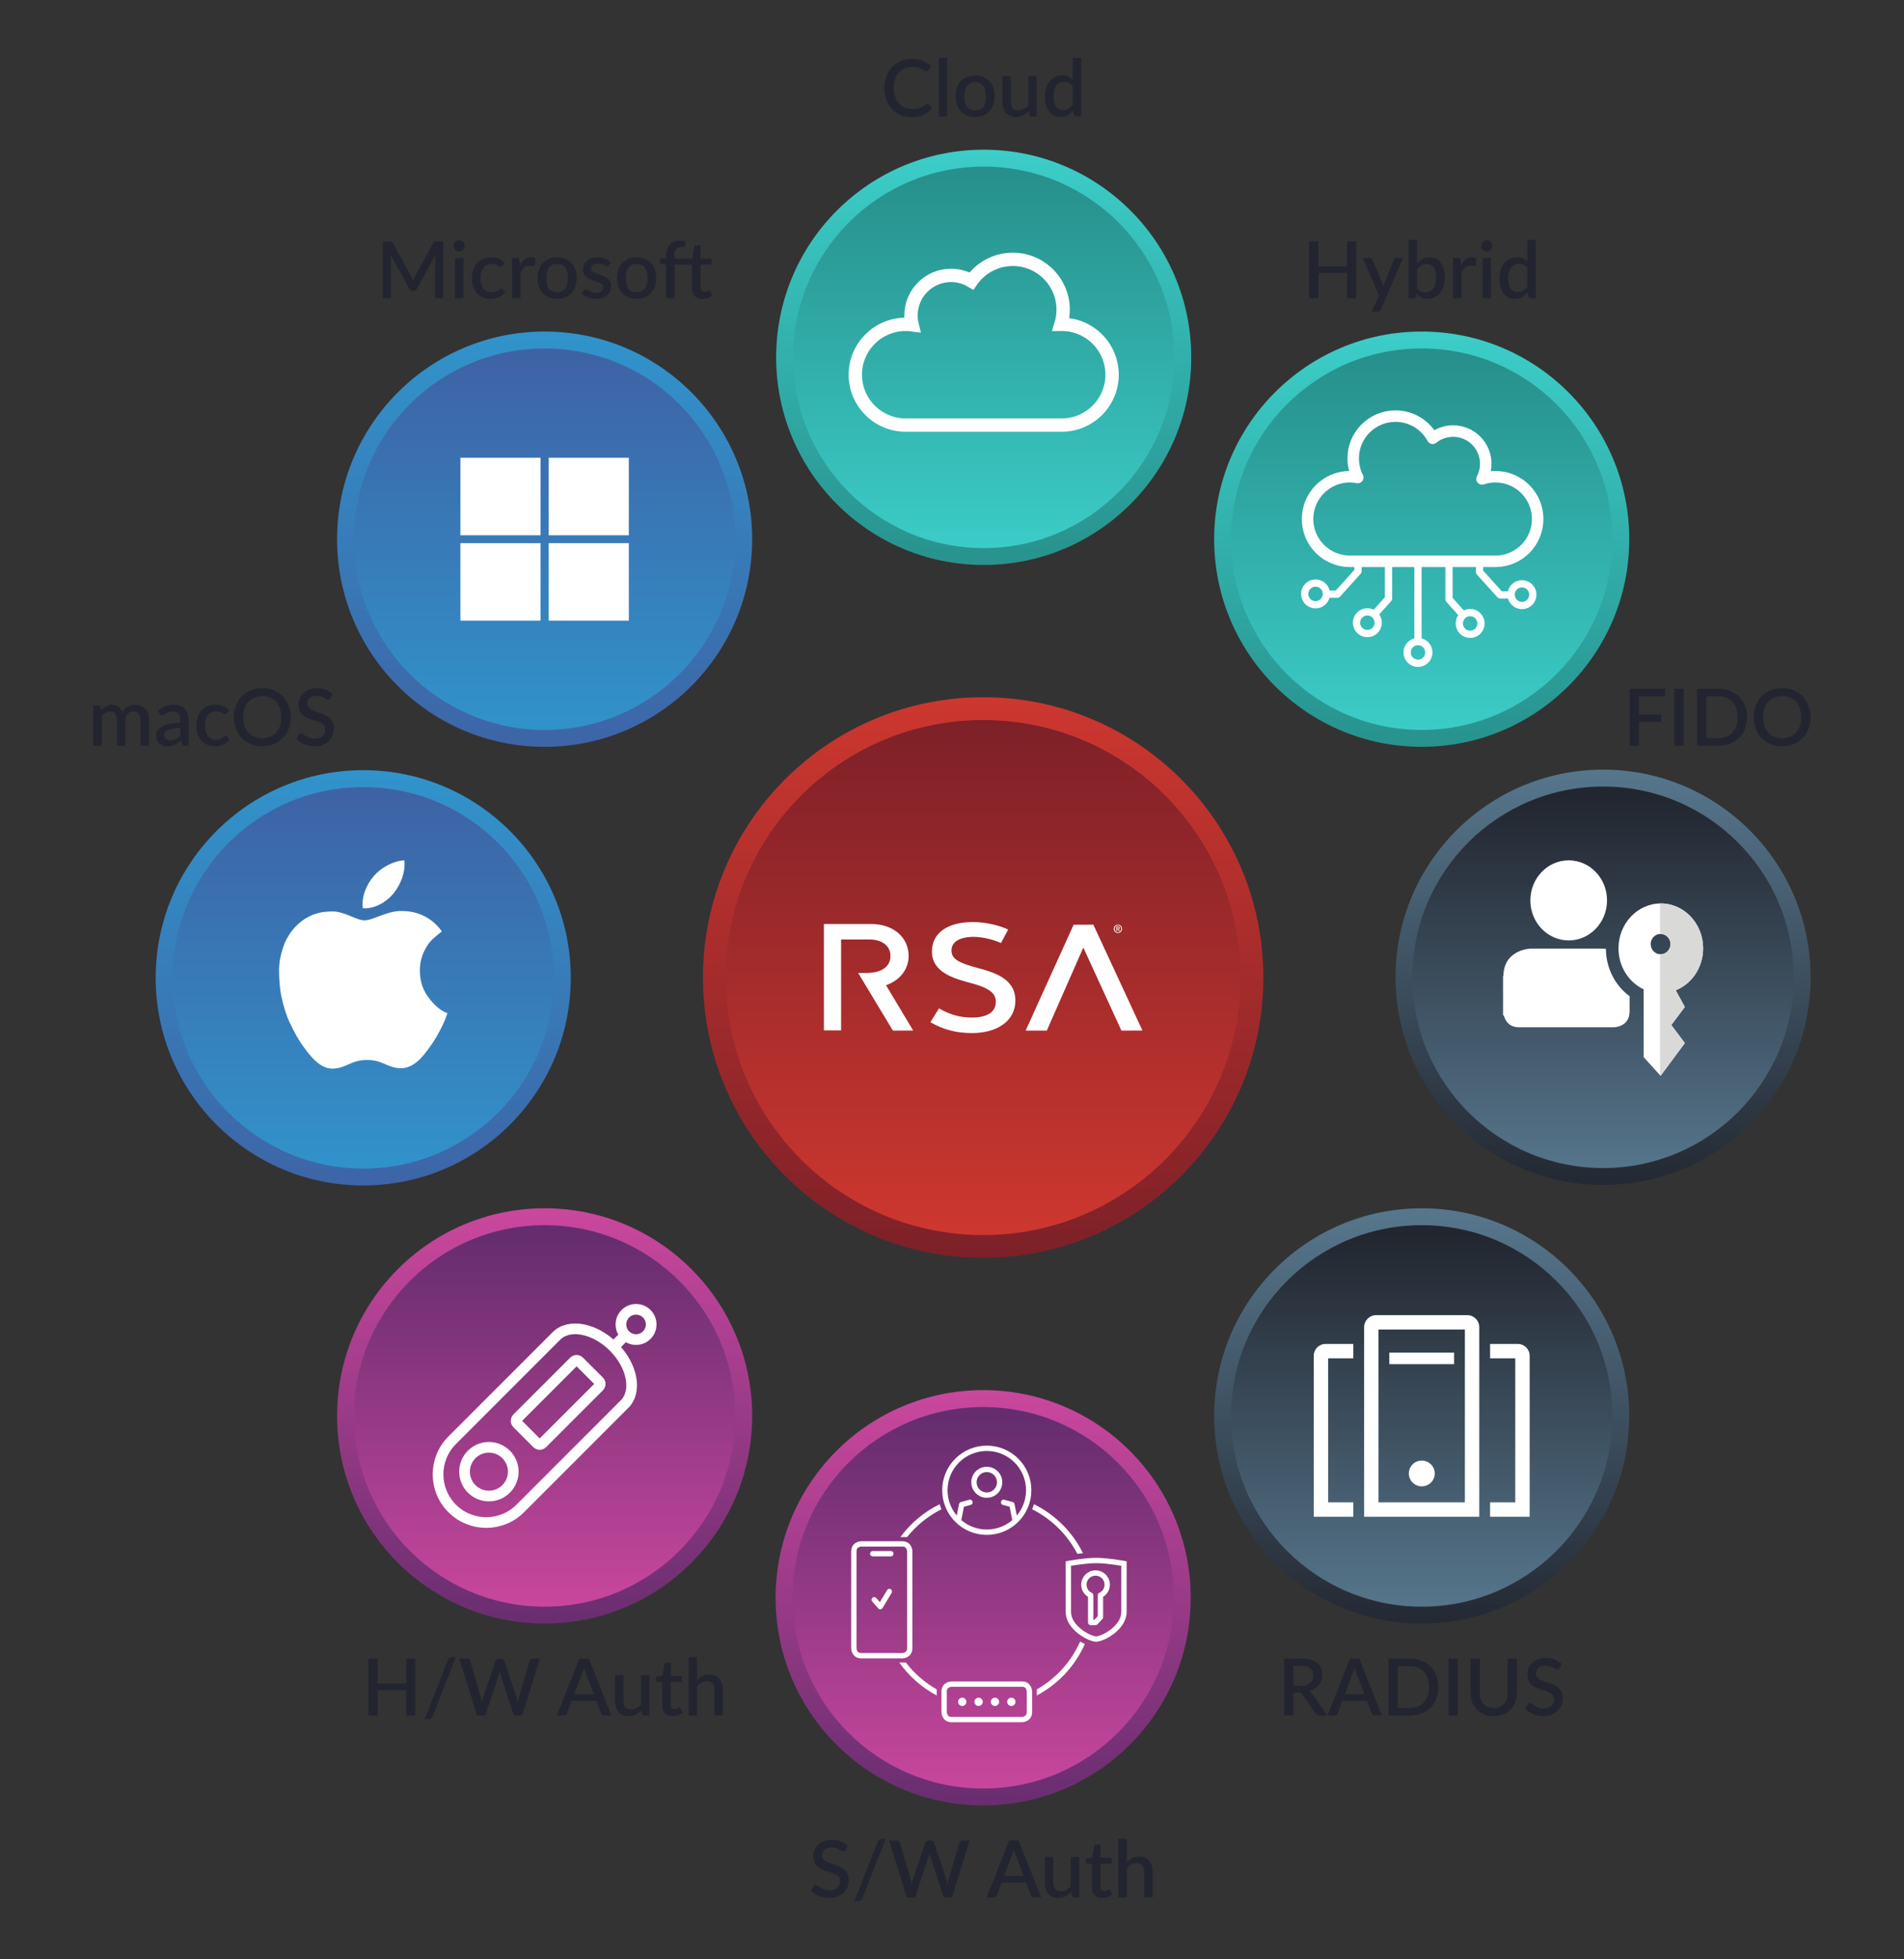 <?xml version="1.0" encoding="utf-8"?>
<!-- Generator: Adobe Illustrator 16.0.0, SVG Export Plug-In . SVG Version: 6.00 Build 0)  -->
<!DOCTYPE svg PUBLIC "-//W3C//DTD SVG 1.1//EN" "http://www.w3.org/Graphics/SVG/1.1/DTD/svg11.dtd">
<svg version="1.1" id="Wheel-Diagram" xmlns="http://www.w3.org/2000/svg" xmlns:xlink="http://www.w3.org/1999/xlink" x="0px"
	 y="0px" width="540px" height="555.333px" viewBox="0 0 540 555.333" enable-background="new 0 0 540 555.333"
	 xml:space="preserve">
<rect x="0" y="0" width="540" height="555.333" fill="#333333" stroke="none"/>
<g>
	<g>
		<defs>
			<path id="SVGID_1_" d="M95.596,401.387c0,32.51,26.354,58.864,58.865,58.864c32.511,0,58.865-26.354,58.865-58.864
				c0-32.511-26.354-58.865-58.865-58.865C121.95,342.522,95.596,368.876,95.596,401.387"/>
		</defs>
		<clipPath id="SVGID_2_">
			<use xlink:href="#SVGID_1_"  overflow="visible"/>
		</clipPath>
		
			<linearGradient id="SVGID_3_" gradientUnits="userSpaceOnUse" x1="-123.612" y1="584.067" x2="-123.476" y2="584.067" gradientTransform="matrix(0 866.591 866.591 0 -505993.594 107463.828)">
			<stop  offset="0" style="stop-color:#C9479D"/>
			<stop  offset="1" style="stop-color:#652D6E"/>
		</linearGradient>
		<rect x="95.596" y="342.522" clip-path="url(#SVGID_2_)" fill="url(#SVGID_3_)" width="117.73" height="117.729"/>
	</g>
	<g>
		<defs>
			<path id="SVGID_4_" d="M100.388,401.387c0,29.863,24.209,54.072,54.072,54.072s54.072-24.209,54.072-54.072
				s-24.209-54.072-54.072-54.072S100.388,371.524,100.388,401.387"/>
		</defs>
		<clipPath id="SVGID_5_">
			<use xlink:href="#SVGID_4_"  overflow="visible"/>
		</clipPath>
		
			<linearGradient id="SVGID_6_" gradientUnits="userSpaceOnUse" x1="-125.608" y1="585.665" x2="-125.473" y2="585.665" gradientTransform="matrix(0 -796.034 -796.034 0 466363.75 -99532.969)">
			<stop  offset="0" style="stop-color:#C9479D"/>
			<stop  offset="1" style="stop-color:#652D6E"/>
		</linearGradient>
		<rect x="100.388" y="347.315" clip-path="url(#SVGID_5_)" fill="url(#SVGID_6_)" width="108.145" height="108.145"/>
	</g>
	<g>
		<path fill="#22252F" d="M197.687,469.742h-2.406v16.563h2.406v-8.315c0.403-0.425,0.834-0.761,1.292-1.007
			c0.459-0.246,0.957-0.369,1.494-0.369c0.724,0,1.263,0.212,1.617,0.638c0.354,0.425,0.531,1.022,0.531,1.791v7.263h2.395v-7.263
			c0-0.643-0.082-1.229-0.246-1.764c-0.164-0.533-0.409-0.99-0.733-1.37c-0.325-0.381-0.724-0.676-1.197-0.885
			c-0.474-0.208-1.024-0.313-1.651-0.313c-0.746,0-1.399,0.141-1.958,0.42c-0.56,0.28-1.074,0.651-1.544,1.113V469.742z
			 M192.327,486.221c0.507-0.175,0.947-0.427,1.32-0.755l-0.716-1.176c-0.082-0.148-0.19-0.224-0.324-0.224
			c-0.067,0-0.136,0.024-0.207,0.072c-0.071,0.049-0.155,0.102-0.252,0.157c-0.097,0.056-0.213,0.108-0.347,0.156
			c-0.134,0.049-0.294,0.073-0.481,0.073c-0.336,0-0.604-0.108-0.806-0.325c-0.202-0.216-0.303-0.529-0.303-0.939v-6.479h3.167
			v-1.735h-3.167v-3.749h-1.23c-0.149,0-0.269,0.039-0.358,0.117c-0.089,0.079-0.153,0.182-0.19,0.309l-0.526,3.301l-1.847,0.269
			v0.974c0,0.172,0.049,0.301,0.146,0.387c0.097,0.086,0.213,0.129,0.347,0.129h1.253v6.647c0,0.97,0.255,1.722,0.767,2.255
			c0.511,0.533,1.24,0.8,2.188,0.8C191.297,486.484,191.819,486.396,192.327,486.221 M181.762,474.89v8.326
			c-0.403,0.425-0.834,0.76-1.292,1.002c-0.459,0.242-0.954,0.363-1.483,0.363c-0.724,0-1.263-0.213-1.617-0.638
			s-0.531-1.022-0.531-1.791v-7.263h-2.406v7.263c0,0.643,0.082,1.229,0.246,1.763c0.164,0.534,0.409,0.991,0.733,1.371
			c0.324,0.381,0.726,0.676,1.203,0.885c0.478,0.208,1.03,0.312,1.657,0.312c0.388,0,0.751-0.041,1.091-0.123
			c0.34-0.082,0.659-0.197,0.957-0.347s0.58-0.328,0.845-0.537c0.265-0.209,0.517-0.44,0.756-0.694l0.179,1.063
			c0.09,0.306,0.295,0.459,0.616,0.459h1.455V474.89H181.762z M166.989,470.189h-2.652l-6.39,16.116h2.026
			c0.224,0,0.41-0.063,0.559-0.19c0.149-0.127,0.254-0.265,0.313-0.414l1.343-3.559h6.938l1.343,3.559
			c0.074,0.172,0.182,0.315,0.324,0.431c0.142,0.116,0.328,0.174,0.56,0.174h2.026L166.989,470.189z M162.905,480.262l2.216-5.876
			c0.082-0.224,0.171-0.482,0.269-0.777c0.097-0.295,0.186-0.617,0.269-0.969c0.187,0.702,0.369,1.28,0.548,1.735l2.216,5.887
			H162.905z M151.064,470.189c-0.217,0-0.405,0.061-0.565,0.18c-0.161,0.119-0.263,0.262-0.308,0.425l-3.011,10.33
			c-0.06,0.217-0.114,0.449-0.162,0.699c-0.049,0.25-0.099,0.513-0.151,0.789c-0.052-0.276-0.11-0.539-0.173-0.789
			s-0.133-0.482-0.207-0.699l-3.447-10.33c-0.075-0.171-0.183-0.314-0.325-0.431c-0.142-0.115-0.329-0.174-0.56-0.174h-0.761
			c-0.217,0-0.403,0.064-0.56,0.19c-0.156,0.128-0.261,0.266-0.313,0.414l-3.458,10.33c-0.075,0.217-0.144,0.457-0.208,0.722
			c-0.063,0.266-0.121,0.539-0.173,0.822c-0.052-0.283-0.104-0.556-0.157-0.816c-0.052-0.262-0.108-0.504-0.168-0.728l-3.021-10.33
			c-0.052-0.187-0.155-0.333-0.308-0.441c-0.153-0.108-0.341-0.163-0.565-0.163h-2.193l5.014,16.116h2.361l3.816-11.572
			c0.045-0.126,0.087-0.265,0.129-0.414c0.041-0.148,0.08-0.31,0.117-0.481c0.038,0.172,0.077,0.333,0.118,0.481
			c0.041,0.149,0.084,0.288,0.128,0.414l3.783,11.572h2.361l5.014-16.116H151.064z M129.308,469.742h-1.018
			c-0.284,0-0.536,0.074-0.755,0.224c-0.22,0.149-0.383,0.362-0.487,0.639l-6.625,16.742h1.019c0.253,0,0.503-0.077,0.75-0.229
			c0.247-0.153,0.425-0.383,0.538-0.688L129.308,469.742z M115.185,470.189v7.051h-8.091v-7.051h-2.63v16.116h2.63v-7.174h8.091
			v7.174h2.619v-16.116H115.185z"/>
		<circle fill="none" stroke="#FFFFFF" stroke-width="3.026" cx="180.395" cy="375.453" r="4.289"/>
		<circle fill="none" stroke="#FFFFFF" stroke-width="3.026" cx="138.659" cy="417.188" r="6.908"/>
		<path fill="none" stroke="#FFFFFF" stroke-width="3.026" d="M164.288,385.949c0,0-0.758-0.758-1.517,0l-16.075,16.075
			c0,0-0.758,0.758,0,1.516l5.611,5.611c0,0,0.758,0.759,1.517,0l16.075-16.075c0,0,0.758-0.758,0-1.516L164.288,385.949z"/>
	</g>
	<line fill="none" stroke="#FFFFFF" stroke-width="3.026" x1="177.178" y1="378.669" x2="173.917" y2="381.93"/>
	<g>
		<path fill="none" stroke="#FFFFFF" stroke-width="3.026" d="M148.456,426.714l27.921-27.921c0,0,0.5-0.501,0.757-0.757
			c3.619-3.619,2.227-10.879-3.108-16.214c-5.336-5.336-12.595-6.728-16.214-3.109c-0.256,0.257-0.757,0.758-0.757,0.758
			l-27.921,27.921l-0.894,0.894c-5.336,5.336-5.336,13.986,0,19.322s13.987,5.336,19.323,0L148.456,426.714z"/>
	</g>
	<g>
		<defs>
			<path id="SVGID_7_" d="M219.973,452.937c0,32.511,26.354,58.865,58.865,58.865c32.51,0,58.864-26.354,58.864-58.865
				c0-32.51-26.354-58.865-58.864-58.865C246.327,394.072,219.973,420.427,219.973,452.937"/>
		</defs>
		<clipPath id="SVGID_8_">
			<use xlink:href="#SVGID_7_"  overflow="visible"/>
		</clipPath>
		
			<linearGradient id="SVGID_9_" gradientUnits="userSpaceOnUse" x1="-123.991" y1="583.155" x2="-123.855" y2="583.155" gradientTransform="matrix(0 866.591 866.591 0 -505078.094 107843.328)">
			<stop  offset="0" style="stop-color:#C9479D"/>
			<stop  offset="1" style="stop-color:#652D6E"/>
		</linearGradient>
		<rect x="219.973" y="394.072" clip-path="url(#SVGID_8_)" fill="url(#SVGID_9_)" width="117.729" height="117.73"/>
	</g>
	<g>
		<defs>
			<path id="SVGID_10_" d="M224.765,452.937c0,29.863,24.209,54.072,54.073,54.072c29.863,0,54.071-24.209,54.071-54.072
				s-24.208-54.072-54.071-54.072C248.974,398.865,224.765,423.074,224.765,452.937"/>
		</defs>
		<clipPath id="SVGID_11_">
			<use xlink:href="#SVGID_10_"  overflow="visible"/>
		</clipPath>
		
			<linearGradient id="SVGID_12_" gradientUnits="userSpaceOnUse" x1="-125.197" y1="586.657" x2="-125.061" y2="586.657" gradientTransform="matrix(0 -796.034 -796.034 0 467279.25 -99153.469)">
			<stop  offset="0" style="stop-color:#C9479D"/>
			<stop  offset="1" style="stop-color:#652D6E"/>
		</linearGradient>
		<rect x="224.765" y="398.865" clip-path="url(#SVGID_11_)" fill="url(#SVGID_12_)" width="108.144" height="108.145"/>
	</g>
	<g>
		<path fill="#22252F" d="M319.579,521.292h-2.406v16.562h2.406v-8.314c0.403-0.426,0.834-0.762,1.293-1.008
			s0.957-0.369,1.494-0.369c0.724,0,1.263,0.213,1.617,0.638c0.354,0.426,0.531,1.022,0.531,1.791v7.263h2.395v-7.263
			c0-0.642-0.082-1.229-0.246-1.763s-0.408-0.99-0.732-1.371s-0.724-0.675-1.198-0.884c-0.474-0.209-1.023-0.313-1.65-0.313
			c-0.746,0-1.398,0.14-1.958,0.42c-0.56,0.279-1.074,0.65-1.545,1.113V521.292z M314.219,537.771
			c0.507-0.175,0.947-0.427,1.32-0.755l-0.716-1.175c-0.082-0.149-0.19-0.225-0.325-0.225c-0.066,0-0.136,0.024-0.207,0.073
			c-0.07,0.049-0.154,0.101-0.251,0.156c-0.098,0.057-0.213,0.108-0.348,0.157c-0.134,0.049-0.294,0.072-0.48,0.072
			c-0.336,0-0.604-0.107-0.806-0.324c-0.202-0.217-0.303-0.529-0.303-0.94v-6.479h3.167v-1.734h-3.167v-3.75h-1.231
			c-0.148,0-0.269,0.04-0.357,0.118c-0.09,0.078-0.153,0.181-0.19,0.308l-0.526,3.302l-1.847,0.269v0.974
			c0,0.172,0.049,0.3,0.146,0.386c0.098,0.086,0.213,0.129,0.348,0.129h1.253v6.647c0,0.97,0.256,1.722,0.767,2.255
			c0.511,0.534,1.24,0.801,2.188,0.801C313.189,538.035,313.711,537.947,314.219,537.771 M303.654,526.44v8.326
			c-0.403,0.426-0.834,0.76-1.293,1.002c-0.458,0.242-0.953,0.364-1.482,0.364c-0.724,0-1.263-0.213-1.617-0.639
			c-0.354-0.425-0.531-1.021-0.531-1.79v-7.264h-2.406v7.264c0,0.642,0.082,1.229,0.246,1.763s0.408,0.99,0.733,1.371
			c0.324,0.38,0.726,0.675,1.202,0.884c0.478,0.209,1.03,0.313,1.657,0.313c0.388,0,0.751-0.041,1.091-0.123
			c0.339-0.082,0.658-0.198,0.957-0.348c0.298-0.148,0.58-0.328,0.845-0.537s0.517-0.439,0.755-0.693l0.18,1.062
			c0.09,0.307,0.295,0.459,0.615,0.459h1.455V526.44H303.654z M288.882,521.74h-2.652l-6.391,16.115h2.025
			c0.225,0,0.411-0.062,0.56-0.189c0.149-0.127,0.254-0.266,0.313-0.414l1.344-3.56h6.938l1.343,3.56
			c0.074,0.171,0.183,0.314,0.324,0.431c0.142,0.115,0.328,0.173,0.56,0.173h2.026L288.882,521.74z M284.797,531.812l2.216-5.875
			c0.082-0.225,0.172-0.483,0.269-0.778s0.187-0.617,0.269-0.968c0.187,0.701,0.369,1.279,0.549,1.734l2.216,5.887H284.797z
			 M272.956,521.74c-0.216,0-0.404,0.06-0.564,0.179c-0.161,0.12-0.264,0.262-0.309,0.426l-3.01,10.329
			c-0.06,0.217-0.114,0.45-0.162,0.7s-0.099,0.513-0.151,0.789c-0.052-0.276-0.11-0.539-0.174-0.789
			c-0.063-0.25-0.132-0.483-0.207-0.7l-3.447-10.329c-0.075-0.172-0.183-0.315-0.324-0.431c-0.142-0.116-0.329-0.174-0.56-0.174
			h-0.761c-0.216,0-0.403,0.063-0.56,0.19s-0.261,0.265-0.313,0.414l-3.458,10.329c-0.075,0.217-0.144,0.457-0.207,0.723
			c-0.063,0.265-0.122,0.539-0.173,0.822c-0.052-0.283-0.105-0.556-0.157-0.817c-0.052-0.261-0.108-0.503-0.168-0.728l-3.021-10.329
			c-0.052-0.187-0.155-0.334-0.308-0.442s-0.341-0.162-0.565-0.162h-2.194l5.014,16.115h2.361l3.816-11.571
			c0.045-0.127,0.088-0.265,0.129-0.414s0.08-0.31,0.118-0.481c0.037,0.172,0.076,0.332,0.117,0.481s0.084,0.287,0.129,0.414
			l3.783,11.571h2.361l5.014-16.115H272.956z M251.201,521.292h-1.019c-0.284,0-0.535,0.074-0.755,0.224s-0.382,0.361-0.487,0.638
			l-6.625,16.742h1.019c0.254,0,0.504-0.076,0.75-0.229c0.246-0.152,0.425-0.382,0.537-0.688L251.201,521.292z M240.39,523.24
			c-0.56-0.537-1.226-0.951-1.998-1.242c-0.772-0.291-1.621-0.437-2.546-0.437c-0.821,0-1.552,0.127-2.193,0.38
			c-0.642,0.254-1.181,0.592-1.617,1.013c-0.437,0.422-0.769,0.905-0.996,1.449c-0.228,0.545-0.341,1.108-0.341,1.69
			c0,0.731,0.108,1.341,0.325,1.83c0.216,0.488,0.501,0.898,0.856,1.23s0.759,0.601,1.214,0.806
			c0.455,0.206,0.917,0.385,1.388,0.538c0.47,0.152,0.933,0.296,1.388,0.431c0.455,0.134,0.86,0.298,1.214,0.492
			c0.354,0.194,0.64,0.435,0.856,0.722s0.325,0.658,0.325,1.113c0,0.813-0.259,1.451-0.778,1.914s-1.251,0.693-2.199,0.693
			c-0.582,0-1.082-0.08-1.5-0.24s-0.774-0.336-1.069-0.526c-0.294-0.189-0.546-0.365-0.755-0.525s-0.399-0.24-0.571-0.24
			c-0.127,0-0.242,0.029-0.347,0.089c-0.104,0.06-0.19,0.142-0.257,0.246l-0.761,1.254c0.306,0.32,0.653,0.611,1.041,0.873
			c0.388,0.261,0.804,0.482,1.248,0.666c0.444,0.183,0.91,0.324,1.399,0.425s0.991,0.151,1.505,0.151
			c0.873,0,1.65-0.135,2.333-0.403c0.683-0.269,1.257-0.636,1.723-1.103c0.466-0.466,0.823-1.013,1.069-1.639
			c0.247-0.627,0.37-1.299,0.37-2.015c0-0.664-0.108-1.228-0.325-1.69c-0.217-0.462-0.502-0.854-0.856-1.175
			c-0.355-0.321-0.76-0.586-1.215-0.795c-0.455-0.209-0.919-0.396-1.393-0.56s-0.938-0.318-1.393-0.464
			c-0.456-0.146-0.86-0.315-1.214-0.51c-0.354-0.193-0.64-0.427-0.856-0.699s-0.324-0.613-0.324-1.024
			c0-0.32,0.058-0.617,0.173-0.89c0.116-0.271,0.289-0.509,0.521-0.71c0.231-0.202,0.517-0.358,0.856-0.471
			c0.339-0.111,0.733-0.168,1.181-0.168c0.485,0,0.903,0.062,1.253,0.185c0.351,0.124,0.655,0.258,0.912,0.403
			s0.474,0.278,0.649,0.397c0.175,0.119,0.333,0.179,0.476,0.179c0.134,0,0.246-0.031,0.335-0.095
			c0.09-0.063,0.175-0.162,0.257-0.297L240.39,523.24z"/>
		<path fill="#FFFFFF" d="M265.671,478.905c-3.405-1.929-6.384-4.525-8.754-7.615h-1.879c2.756,3.885,6.399,7.099,10.633,9.342
			V478.905z"/>
		<path fill="#FFFFFF" d="M266.502,426.412c-4.423,2.173-8.246,5.388-11.145,9.323h1.903c2.625-3.289,5.951-5.995,9.75-7.89
			C266.815,427.38,266.647,426.901,266.502,426.412"/>
		<path fill="none" stroke="#FFFFFF" stroke-width="1.512" stroke-linejoin="round" d="M314.028,449.229
			c0-1.831-1.483-3.315-3.315-3.315c-1.83,0-3.314,1.484-3.314,3.315c0,1.331,0.796,2.462,1.93,2.989v7.722h1.385l1.388-1.496
			v-6.226C313.23,451.691,314.028,450.56,314.028,449.229z"/>
		<path fill="#FFFFFF" d="M305.552,440.489c0.505-0.068,1.044-0.136,1.597-0.197c-2.978-6.02-7.889-10.92-13.918-13.881
			c-0.145,0.489-0.313,0.969-0.509,1.435C298.223,430.588,302.729,435.036,305.552,440.489"/>
		<path fill="#FFFFFF" d="M306.339,465.333c-2.524,5.736-6.857,10.504-12.276,13.572v1.723c6.013-3.187,10.836-8.33,13.614-14.577
			C307.237,465.845,306.789,465.606,306.339,465.333"/>
		<path fill="none" stroke="#FFFFFF" stroke-width="1.512" d="M318.773,456.94v-13.71c0,0-4.713-0.857-7.712-0.857
			c-0.06,0-0.064-0.007-0.166-0.003c-0.096,0.004-0.122,0.003-0.182,0.003c-3,0-7.712,0.857-7.712,0.857v13.71
			c0,4.396,5.705,7.545,7.764,7.686c0.026,0.001,0.057,0.026,0.082,0.026c0.01,0,0.027-0.006,0.041-0.006
			c0.01,0,0.028,0.006,0.04,0.006c0.024,0,0.056-0.025,0.081-0.026C313.068,464.485,318.773,461.336,318.773,456.94z"/>
		<path fill="none" stroke="#FFFFFF" stroke-width="1.512" d="M269.911,477.405c0,0-2.142,0-2.142,2.142v5.771
			c0,0,0,2.145,2.142,2.145h19.91c0,0,2.144,0,2.144-2.145v-5.771c0,0,0-2.142-2.144-2.142H269.911z M244.306,437.66
			c0,0-2.142,0-2.142,2.142v27.422c0,0,0,2.142,2.142,2.142h11.568c0,0,2.142,0,2.142-2.142v-27.422c0,0,0-2.142-2.142-2.142
			H244.306z"/>
		<path fill="#FFFFFF" d="M272.903,483.611c0.652,0,1.18-0.528,1.18-1.179c0-0.649-0.527-1.178-1.18-1.178
			c-0.65,0-1.178,0.528-1.178,1.178C271.726,483.083,272.253,483.611,272.903,483.611"/>
		<path fill="#FFFFFF" d="M277.545,483.611c0.652,0,1.18-0.528,1.18-1.179c0-0.649-0.527-1.178-1.18-1.178
			c-0.65,0-1.179,0.528-1.179,1.178C276.366,483.083,276.895,483.611,277.545,483.611"/>
		<path fill="#FFFFFF" d="M282.187,483.611c0.651,0,1.179-0.528,1.179-1.179c0-0.649-0.527-1.178-1.179-1.178
			s-1.179,0.528-1.179,1.178C281.008,483.083,281.535,483.611,282.187,483.611"/>
		<path fill="#FFFFFF" d="M286.828,483.611c0.651,0,1.179-0.528,1.179-1.179c0-0.649-0.527-1.178-1.179-1.178
			s-1.178,0.528-1.178,1.178C285.65,483.083,286.177,483.611,286.828,483.611"/>
	</g>
	
		<line fill="none" stroke="#FFFFFF" stroke-width="1.512" stroke-linecap="round" x1="247.525" y1="440.445" x2="252.655" y2="440.445"/>
	<polyline fill="none" stroke="#FFFFFF" stroke-width="1.512" stroke-linecap="round" stroke-linejoin="round" points="
		252.232,451.157 249.661,455.441 247.946,453.512 	"/>
	<g>
		<path fill="none" stroke="#FFFFFF" stroke-width="1.512" d="M279.866,423.836c2.012,0,3.641-1.631,3.641-3.641
			c0-2.013-1.629-3.642-3.641-3.642s-3.641,1.629-3.641,3.642C276.226,422.206,277.854,423.836,279.866,423.836z M279.866,434.346
			c6.566,0,11.889-5.324,11.889-11.89s-5.322-11.89-11.889-11.89c-6.565,0-11.889,5.324-11.889,11.89
			S273.301,434.346,279.866,434.346z"/>
	</g>
	<path fill="none" stroke="#FFFFFF" stroke-width="1.512" stroke-linecap="round" stroke-linejoin="round" d="M284.636,425.878
		l2.356,0.642l0.856,4.285 M275.097,425.878l-2.356,0.642l-0.857,4.285"/>
	<g>
		<defs>
			<path id="SVGID_13_" d="M395.791,277.042c0,32.511,26.355,58.865,58.865,58.865c32.511,0,58.865-26.354,58.865-58.865
				c0-32.51-26.354-58.864-58.865-58.864C422.146,218.177,395.791,244.532,395.791,277.042"/>
		</defs>
		<clipPath id="SVGID_14_">
			<use xlink:href="#SVGID_13_"  overflow="visible"/>
		</clipPath>
		
			<linearGradient id="SVGID_15_" gradientUnits="userSpaceOnUse" x1="-122.7" y1="581.865" x2="-122.564" y2="581.865" gradientTransform="matrix(0 866.591 866.591 0 -503784.094 106548.328)">
			<stop  offset="0" style="stop-color:#56768C"/>
			<stop  offset="1" style="stop-color:#22262F"/>
		</linearGradient>
		<rect x="395.791" y="218.177" clip-path="url(#SVGID_14_)" fill="url(#SVGID_15_)" width="117.73" height="117.729"/>
	</g>
	<g>
		<defs>
			<path id="SVGID_16_" d="M400.584,277.042c0,29.863,24.209,54.072,54.072,54.072s54.072-24.209,54.072-54.072
				c0-29.862-24.209-54.071-54.072-54.071S400.584,247.179,400.584,277.042"/>
		</defs>
		<clipPath id="SVGID_17_">
			<use xlink:href="#SVGID_16_"  overflow="visible"/>
		</clipPath>
		
			<linearGradient id="SVGID_18_" gradientUnits="userSpaceOnUse" x1="-126.603" y1="588.063" x2="-126.467" y2="588.063" gradientTransform="matrix(0 -796.034 -796.034 0 468573.25 -100448.469)">
			<stop  offset="0" style="stop-color:#56768C"/>
			<stop  offset="1" style="stop-color:#22262F"/>
		</linearGradient>
		<rect x="400.584" y="222.97" clip-path="url(#SVGID_17_)" fill="url(#SVGID_18_)" width="108.145" height="108.144"/>
	</g>
	<g>
		<path fill="#22252F" d="M510.445,205.826c-0.25,0.738-0.608,1.363-1.074,1.874c-0.467,0.512-1.032,0.903-1.695,1.176
			c-0.664,0.272-1.41,0.408-2.238,0.408c-0.821,0-1.563-0.136-2.228-0.408s-1.231-0.664-1.701-1.176
			c-0.47-0.511-0.832-1.136-1.085-1.874c-0.254-0.739-0.381-1.574-0.381-2.507c0-0.925,0.127-1.758,0.381-2.496
			c0.253-0.738,0.615-1.365,1.085-1.88s1.037-0.91,1.701-1.187c0.664-0.275,1.406-0.414,2.228-0.414
			c0.828,0,1.574,0.139,2.238,0.414c0.663,0.276,1.229,0.672,1.695,1.187c0.466,0.515,0.824,1.142,1.074,1.88
			s0.375,1.571,0.375,2.496C510.82,204.251,510.695,205.086,510.445,205.826 M512.913,200.017c-0.388-1.007-0.935-1.876-1.64-2.607
			s-1.552-1.302-2.54-1.713c-0.989-0.41-2.088-0.615-3.296-0.615c-1.202,0-2.297,0.205-3.285,0.615
			c-0.988,0.411-1.837,0.981-2.546,1.713s-1.257,1.601-1.646,2.607c-0.388,1.007-0.582,2.107-0.582,3.302
			c0,1.193,0.194,2.294,0.582,3.301c0.389,1.008,0.937,1.875,1.646,2.603s1.558,1.296,2.546,1.707
			c0.988,0.41,2.083,0.615,3.285,0.615c1.208,0,2.307-0.205,3.296-0.615c0.988-0.411,1.835-0.979,2.54-1.707s1.252-1.595,1.64-2.603
			c0.388-1.007,0.582-2.107,0.582-3.301C513.495,202.125,513.301,201.024,512.913,200.017 M492.427,205.82
			c-0.25,0.735-0.607,1.358-1.074,1.869c-0.466,0.511-1.031,0.9-1.695,1.169s-1.41,0.403-2.238,0.403h-3.458v-11.886h3.458
			c0.828,0,1.574,0.137,2.238,0.409s1.229,0.662,1.695,1.169c0.467,0.508,0.824,1.131,1.074,1.869s0.375,1.571,0.375,2.496
			C492.802,204.251,492.677,205.085,492.427,205.82 M494.895,200.045c-0.388-0.989-0.935-1.838-1.639-2.547
			c-0.706-0.708-1.553-1.259-2.541-1.65s-2.087-0.588-3.296-0.588h-6.088v16.116h6.088c1.209,0,2.308-0.196,3.296-0.588
			s1.835-0.941,2.541-1.65c0.704-0.709,1.251-1.558,1.639-2.546c0.389-0.988,0.582-2.08,0.582-3.273
			C495.477,202.125,495.283,201.034,494.895,200.045 M477.504,195.26h-2.631v16.116h2.631V195.26z M472.266,197.375v-2.115h-10.05
			v16.116h2.63v-6.726h6.301v-2.116h-6.301v-5.159H472.266z"/>
		<path fill="#FFFFFF" d="M473.773,267.631c0,1.595-1.257,2.888-2.808,2.888s-2.808-1.293-2.808-2.888s1.257-2.888,2.808-2.888
			S473.773,266.037,473.773,267.631 M483.028,268.831c0-7.025-5.373-12.721-12.001-12.721c-6.629,0-12.002,5.695-12.002,12.721
			c0,5.191,2.938,9.648,7.144,11.626v19.233l4.797,5.276l6.875-9.273l-3.837-5.117l3.837-5.116l-2.587-4.735
			C479.793,278.911,483.028,274.277,483.028,268.831"/>
	</g>
	<g>
		<defs>
			<path id="SVGID_19_" d="M468.158,267.631c0-1.595,1.257-2.888,2.808-2.888s2.808,1.293,2.808,2.888s-1.257,2.888-2.808,2.888
				S468.158,269.226,468.158,267.631 M459.025,268.831c0,5.191,2.938,9.648,7.144,11.626v19.233l4.797,5.276l6.875-9.273
				l-3.837-5.117l3.837-5.116l-2.588-4.735c4.54-1.813,7.775-6.447,7.775-11.894c0-7.025-5.373-12.721-12.001-12.721
				C464.398,256.11,459.025,261.805,459.025,268.831"/>
		</defs>
		<clipPath id="SVGID_20_">
			<use xlink:href="#SVGID_19_"  overflow="visible"/>
		</clipPath>
		<rect x="470.823" y="251.962" clip-path="url(#SVGID_20_)" fill="#D9D9D8" width="18.229" height="61.19"/>
	</g>
	<g>
		<path fill="#FFFFFF" d="M444.903,266.592c6.005,0,10.873-5.083,10.873-11.353s-4.868-11.353-10.873-11.353
			s-10.873,5.083-10.873,11.353S438.898,266.592,444.903,266.592"/>
		<path fill="#FFFFFF" d="M455.454,268.983c-0.403-0.049-0.824-0.082-1.277-0.082H434.35c0,0-7.819,0.013-7.979,7.765h-0.085v11.192
			h0.236c0.33,1.337,1.324,3.357,4.347,3.357h26.791c0,0,4.513,0,4.513-4.513v-4.294
			C458.148,279.456,455.502,274.55,455.454,268.983"/>
	</g>
	<g>
		<defs>
			<path id="SVGID_21_" d="M344.35,401.387c0,32.51,26.354,58.864,58.864,58.864c32.511,0,58.865-26.354,58.865-58.864
				c0-32.511-26.354-58.865-58.865-58.865C370.704,342.522,344.35,368.876,344.35,401.387"/>
		</defs>
		<clipPath id="SVGID_22_">
			<use xlink:href="#SVGID_21_"  overflow="visible"/>
		</clipPath>
		
			<linearGradient id="SVGID_23_" gradientUnits="userSpaceOnUse" x1="-123.612" y1="582.243" x2="-123.476" y2="582.243" gradientTransform="matrix(0 866.591 866.591 0 -504162.594 107463.828)">
			<stop  offset="0" style="stop-color:#56768C"/>
			<stop  offset="1" style="stop-color:#22262F"/>
		</linearGradient>
		<rect x="344.35" y="342.522" clip-path="url(#SVGID_22_)" fill="url(#SVGID_23_)" width="117.729" height="117.729"/>
	</g>
	<g>
		<defs>
			<path id="SVGID_24_" d="M349.143,401.387c0,29.863,24.209,54.072,54.071,54.072c29.864,0,54.073-24.209,54.073-54.072
				s-24.209-54.072-54.073-54.072C373.352,347.315,349.143,371.524,349.143,401.387"/>
		</defs>
		<clipPath id="SVGID_25_">
			<use xlink:href="#SVGID_24_"  overflow="visible"/>
		</clipPath>
		
			<linearGradient id="SVGID_26_" gradientUnits="userSpaceOnUse" x1="-125.608" y1="587.651" x2="-125.473" y2="587.651" gradientTransform="matrix(0 -796.034 -796.034 0 468194.75 -99532.969)">
			<stop  offset="0" style="stop-color:#56768C"/>
			<stop  offset="1" style="stop-color:#22262F"/>
		</linearGradient>
		<rect x="349.143" y="347.315" clip-path="url(#SVGID_25_)" fill="url(#SVGID_26_)" width="108.145" height="108.145"/>
	</g>
	<g>
		<path fill="#22252F" d="M442.894,471.689c-0.56-0.537-1.226-0.951-1.998-1.242s-1.621-0.437-2.546-0.437
			c-0.821,0-1.552,0.127-2.193,0.381c-0.643,0.254-1.181,0.591-1.617,1.013s-0.769,0.904-0.996,1.449s-0.342,1.108-0.342,1.689
			c0,0.731,0.108,1.342,0.325,1.83c0.216,0.489,0.501,0.899,0.855,1.231s0.76,0.601,1.215,0.806s0.917,0.385,1.388,0.537
			c0.47,0.153,0.933,0.297,1.388,0.431c0.455,0.135,0.859,0.299,1.214,0.493c0.354,0.193,0.64,0.435,0.856,0.722
			c0.216,0.287,0.324,0.658,0.324,1.113c0,0.813-0.259,1.451-0.777,1.914c-0.519,0.462-1.252,0.693-2.199,0.693
			c-0.582,0-1.082-0.08-1.5-0.24c-0.418-0.161-0.774-0.336-1.068-0.526c-0.295-0.19-0.547-0.365-0.756-0.525
			c-0.209-0.161-0.399-0.241-0.57-0.241c-0.127,0-0.243,0.03-0.348,0.09s-0.189,0.142-0.257,0.246l-0.761,1.253
			c0.306,0.321,0.652,0.612,1.04,0.873c0.389,0.262,0.805,0.483,1.248,0.666c0.444,0.183,0.91,0.325,1.399,0.426
			c0.488,0.101,0.99,0.15,1.505,0.15c0.873,0,1.65-0.134,2.333-0.402c0.684-0.269,1.258-0.636,1.724-1.103
			c0.467-0.466,0.823-1.013,1.069-1.64s0.369-1.298,0.369-2.015c0-0.663-0.108-1.227-0.324-1.689
			c-0.217-0.463-0.502-0.854-0.856-1.176c-0.354-0.32-0.76-0.585-1.214-0.794c-0.456-0.209-0.92-0.396-1.394-0.56
			s-0.938-0.319-1.394-0.465s-0.86-0.314-1.214-0.509c-0.354-0.194-0.641-0.427-0.856-0.699c-0.217-0.272-0.325-0.614-0.325-1.024
			c0-0.32,0.059-0.617,0.174-0.89s0.289-0.51,0.521-0.711s0.517-0.357,0.856-0.47c0.339-0.112,0.732-0.168,1.181-0.168
			c0.484,0,0.902,0.062,1.253,0.185s0.655,0.258,0.912,0.403c0.258,0.146,0.474,0.277,0.649,0.396c0.175,0.12,0.334,0.18,0.476,0.18
			c0.134,0,0.246-0.032,0.336-0.096c0.09-0.062,0.175-0.162,0.257-0.296L442.894,471.689z M421.971,483.876
			c-0.488-0.209-0.9-0.502-1.236-0.878c-0.336-0.377-0.593-0.828-0.772-1.354c-0.179-0.526-0.269-1.109-0.269-1.752v-9.703h-2.618
			v9.715c0,0.947,0.15,1.824,0.453,2.63c0.302,0.806,0.736,1.501,1.304,2.087c0.566,0.586,1.255,1.045,2.064,1.377
			s1.722,0.498,2.736,0.498s1.927-0.166,2.736-0.498s1.498-0.791,2.065-1.377c0.566-0.586,1.001-1.281,1.304-2.087
			c0.302-0.806,0.453-1.683,0.453-2.63v-9.715h-2.607v9.715c0,0.642-0.09,1.226-0.269,1.751c-0.18,0.526-0.438,0.976-0.778,1.349
			s-0.754,0.664-1.242,0.873s-1.043,0.313-1.662,0.313S422.46,484.085,421.971,483.876 M413.449,470.189h-2.63v16.116h2.63V470.189z
			 M404.893,480.749c-0.25,0.735-0.607,1.358-1.074,1.869c-0.466,0.511-1.031,0.9-1.695,1.169c-0.664,0.27-1.41,0.403-2.238,0.403
			h-3.458v-11.885h3.458c0.828,0,1.574,0.136,2.238,0.408s1.229,0.662,1.695,1.169c0.467,0.508,0.824,1.131,1.074,1.869
			s0.375,1.571,0.375,2.496C405.268,479.18,405.143,480.014,404.893,480.749 M407.361,474.974c-0.389-0.989-0.935-1.838-1.64-2.546
			c-0.705-0.709-1.553-1.26-2.541-1.651s-2.087-0.588-3.296-0.588h-6.088v16.116h6.088c1.209,0,2.308-0.196,3.296-0.588
			s1.836-0.941,2.541-1.65s1.251-1.558,1.64-2.546c0.388-0.988,0.581-2.08,0.581-3.273S407.749,475.962,407.361,474.974
			 M385.526,470.189h-2.652l-6.39,16.116h2.025c0.224,0,0.41-0.063,0.56-0.19s0.254-0.265,0.313-0.414l1.343-3.559h6.938
			l1.343,3.559c0.075,0.172,0.183,0.315,0.325,0.431c0.142,0.116,0.328,0.174,0.56,0.174h2.025L385.526,470.189z M381.441,480.262
			l2.216-5.876c0.082-0.224,0.172-0.482,0.269-0.777c0.098-0.295,0.187-0.617,0.269-0.969c0.187,0.702,0.37,1.28,0.549,1.735
			l2.216,5.887H381.441z M372.131,480.161c-0.231-0.351-0.508-0.622-0.828-0.816c0.589-0.164,1.115-0.392,1.578-0.683
			c0.462-0.291,0.852-0.635,1.169-1.029c0.317-0.396,0.56-0.836,0.728-1.321c0.168-0.484,0.252-1.007,0.252-1.566
			c0-0.687-0.117-1.31-0.353-1.869s-0.599-1.039-1.091-1.438c-0.493-0.398-1.121-0.706-1.887-0.923
			c-0.765-0.217-1.677-0.325-2.735-0.325h-4.745v16.116h2.618v-6.491h1.455c0.298,0,0.522,0.041,0.672,0.123
			c0.148,0.082,0.286,0.217,0.414,0.403l3.76,5.428c0.209,0.358,0.545,0.537,1.008,0.537h2.339L372.131,480.161z M366.837,477.912
			v-5.674h2.127c1.179,0,2.059,0.231,2.641,0.693c0.582,0.463,0.873,1.135,0.873,2.015c0,0.44-0.074,0.841-0.224,1.203
			s-0.373,0.674-0.672,0.935c-0.298,0.261-0.671,0.465-1.119,0.61c-0.447,0.146-0.97,0.218-1.566,0.218H366.837z"/>
		<path fill="#FFFFFF" d="M430.485,380.974h-7.879v4.083h7.145v40.825h-7.145v4.082h11.227v-45.581
			c0.022-1.86-1.467-3.386-3.327-3.409C430.499,380.974,430.492,380.974,430.485,380.974"/>
		<path fill="#FFFFFF" d="M376.678,385.057h7.145v-4.083h-7.879c-1.86,0.012-3.359,1.528-3.348,3.389c0,0.007,0,0.014,0,0.021
			v45.581h11.227v-4.082h-7.145V385.057z"/>
		<path fill="#FFFFFF" d="M403.234,414.042c2.029,0,3.675,1.636,3.675,3.654c0,2.018-1.646,3.653-3.675,3.653
			s-3.674-1.636-3.674-3.653C399.561,415.678,401.205,414.042,403.234,414.042"/>
		<path fill="#FFFFFF" d="M415.462,425.882h-24.495v-48.99h24.495V425.882z M416.115,372.809h-25.802c-1.894,0-3.43,1.536-3.43,3.43
			v53.726h32.66v-53.726C419.544,374.345,418.009,372.809,416.115,372.809"/>
	</g>
	<rect x="394.028" y="383.445" fill="#FFFFFF" width="18.372" height="3.266"/>
	<g>
		<defs>
			<path id="SVGID_27_" d="M344.35,152.849c0,32.511,26.354,58.865,58.864,58.865c32.511,0,58.865-26.354,58.865-58.865
				c0-32.51-26.354-58.865-58.865-58.865C370.704,93.984,344.35,120.339,344.35,152.849"/>
		</defs>
		<clipPath id="SVGID_28_">
			<use xlink:href="#SVGID_27_"  overflow="visible"/>
		</clipPath>
		
			<linearGradient id="SVGID_29_" gradientUnits="userSpaceOnUse" x1="-121.788" y1="582.243" x2="-121.652" y2="582.243" gradientTransform="matrix(0 866.591 866.591 0 -504162.594 105634.328)">
			<stop  offset="0" style="stop-color:#3CCDC8"/>
			<stop  offset="1" style="stop-color:#27908C"/>
		</linearGradient>
		<rect x="344.35" y="93.984" clip-path="url(#SVGID_28_)" fill="url(#SVGID_29_)" width="117.729" height="117.73"/>
	</g>
	<g>
		<defs>
			<path id="SVGID_30_" d="M349.143,152.849c0,29.863,24.209,54.072,54.071,54.072c29.864,0,54.073-24.209,54.073-54.072
				s-24.209-54.072-54.073-54.072C373.352,98.777,349.143,122.986,349.143,152.849"/>
		</defs>
		<clipPath id="SVGID_31_">
			<use xlink:href="#SVGID_30_"  overflow="visible"/>
		</clipPath>
		
			<linearGradient id="SVGID_32_" gradientUnits="userSpaceOnUse" x1="-127.595" y1="587.651" x2="-127.459" y2="587.651" gradientTransform="matrix(0 -796.034 -796.034 0 468194.75 -101362.469)">
			<stop  offset="0" style="stop-color:#3CCDC8"/>
			<stop  offset="1" style="stop-color:#27908C"/>
		</linearGradient>
		<rect x="349.143" y="98.777" clip-path="url(#SVGID_31_)" fill="url(#SVGID_32_)" width="108.145" height="108.145"/>
	</g>
	<g>
		<path fill="#22252F" d="M433.174,67.988v6.144c-0.374-0.381-0.795-0.677-1.266-0.89c-0.47-0.213-1.04-0.319-1.712-0.319
			c-0.754,0-1.435,0.151-2.042,0.454c-0.608,0.302-1.125,0.72-1.551,1.253c-0.425,0.533-0.751,1.162-0.979,1.886
			c-0.229,0.724-0.342,1.511-0.342,2.361c0,0.94,0.103,1.774,0.308,2.501c0.205,0.728,0.494,1.338,0.868,1.83
			c0.372,0.492,0.82,0.867,1.343,1.125c0.521,0.258,1.104,0.386,1.745,0.386c0.807,0,1.513-0.171,2.121-0.515
			c0.608-0.343,1.15-0.795,1.629-1.354l0.212,1.243c0.09,0.306,0.295,0.458,0.616,0.458h1.454V67.988H433.174z M433.174,81.26
			c-0.381,0.485-0.793,0.86-1.237,1.125s-0.972,0.397-1.583,0.397c-0.403,0-0.766-0.071-1.086-0.213
			c-0.321-0.142-0.594-0.369-0.817-0.683s-0.396-0.718-0.515-1.214s-0.179-1.096-0.179-1.797c0-1.351,0.265-2.37,0.794-3.061
			c0.53-0.69,1.265-1.035,2.205-1.035c0.47,0,0.906,0.086,1.31,0.257c0.403,0.172,0.772,0.475,1.108,0.907V81.26z M423.129,69.062
			c-0.086-0.194-0.203-0.364-0.353-0.51s-0.322-0.261-0.521-0.347c-0.197-0.086-0.408-0.129-0.632-0.129
			c-0.217,0-0.42,0.043-0.61,0.129s-0.356,0.201-0.498,0.347s-0.256,0.315-0.341,0.51c-0.086,0.193-0.129,0.402-0.129,0.627
			c0,0.216,0.043,0.421,0.129,0.615c0.085,0.194,0.199,0.363,0.341,0.509s0.308,0.262,0.498,0.347
			c0.19,0.086,0.394,0.129,0.61,0.129c0.224,0,0.435-0.043,0.632-0.129c0.198-0.085,0.371-0.201,0.521-0.347
			s0.267-0.314,0.353-0.509s0.129-0.399,0.129-0.615C423.258,69.464,423.215,69.255,423.129,69.062 M420.448,84.55h2.406V73.135
			h-2.406V84.55z M414.216,73.762c-0.038-0.231-0.104-0.394-0.202-0.487c-0.097-0.093-0.272-0.14-0.525-0.14h-1.399V84.55h2.406
			v-7.095c0.135-0.344,0.28-0.649,0.437-0.918s0.338-0.496,0.543-0.683s0.437-0.328,0.693-0.426c0.258-0.097,0.555-0.145,0.89-0.145
			c0.231,0,0.452,0.021,0.661,0.062c0.208,0.041,0.369,0.062,0.48,0.062c0.104,0,0.188-0.024,0.252-0.073
			c0.063-0.048,0.11-0.136,0.14-0.263l0.168-1.813c-0.172-0.111-0.365-0.195-0.582-0.252c-0.216-0.056-0.447-0.084-0.693-0.084
			c-0.709,0-1.317,0.207-1.824,0.622c-0.508,0.414-0.94,0.982-1.298,1.706L414.216,73.762z M401.871,67.988h-2.406V84.55h1.567
			c0.171,0,0.306-0.037,0.402-0.111c0.097-0.075,0.164-0.198,0.202-0.369l0.101-0.885c0.193,0.239,0.397,0.452,0.609,0.638
			c0.213,0.187,0.446,0.348,0.7,0.481c0.253,0.135,0.529,0.237,0.828,0.308c0.298,0.071,0.63,0.106,0.996,0.106
			c0.746,0,1.421-0.147,2.025-0.441c0.604-0.295,1.119-0.713,1.544-1.254c0.426-0.541,0.752-1.189,0.979-1.947
			c0.228-0.757,0.342-1.599,0.342-2.523c0-0.865-0.102-1.644-0.303-2.334c-0.201-0.689-0.488-1.277-0.861-1.762
			c-0.373-0.485-0.826-0.856-1.36-1.114c-0.533-0.257-1.132-0.386-1.796-0.386c-0.746,0-1.41,0.153-1.992,0.459
			s-1.107,0.716-1.578,1.23V67.988z M401.871,76.392c0.381-0.492,0.789-0.871,1.226-1.136s0.949-0.397,1.539-0.397
			c0.851,0,1.505,0.302,1.964,0.906s0.688,1.563,0.688,2.876c0,1.44-0.265,2.504-0.795,3.19c-0.529,0.687-1.269,1.029-2.216,1.029
			c-0.47,0-0.904-0.088-1.304-0.263c-0.399-0.176-0.767-0.479-1.103-0.912V76.392z M395.985,73.135
			c-0.149,0-0.286,0.045-0.409,0.135c-0.123,0.089-0.211,0.201-0.263,0.336l-2.607,6.468c-0.075,0.187-0.142,0.373-0.201,0.56
			c-0.061,0.187-0.12,0.377-0.18,0.571c-0.052-0.194-0.106-0.383-0.162-0.565s-0.117-0.367-0.185-0.554l-2.72-6.479
			c-0.052-0.127-0.132-0.237-0.24-0.331c-0.108-0.093-0.263-0.14-0.465-0.14h-2.093l4.655,10.644l-2.104,4.565h1.779
			c0.239,0,0.416-0.048,0.532-0.146c0.115-0.097,0.214-0.231,0.296-0.402l6.29-14.661H395.985z M382.019,68.435v7.051h-8.092v-7.051
			h-2.63V84.55h2.63v-7.173h8.092v7.173h2.618V68.435H382.019z"/>
		<path fill="none" stroke="#FFFFFF" stroke-width="2.058" stroke-linejoin="round" stroke-miterlimit="10" d="M376.187,168.363
			c0,1.701-1.379,3.08-3.08,3.08c-1.7,0-3.079-1.379-3.079-3.08c0-1.7,1.379-3.079,3.079-3.079
			C374.808,165.284,376.187,166.663,376.187,168.363z M405.236,184.953c0,1.701-1.379,3.08-3.079,3.08
			c-1.701,0-3.08-1.379-3.08-3.08s1.379-3.08,3.08-3.08C403.857,181.873,405.236,183.251,405.236,184.953z M390.882,176.523
			c0,1.701-1.38,3.08-3.08,3.08c-1.701,0-3.08-1.379-3.08-3.08s1.379-3.08,3.08-3.08
			C389.502,173.443,390.882,174.822,390.882,176.523z M385.139,159.348v2.61l-5.846,6.473h-3.237 M393.805,159.557v10.127
			l-4.489,5.012 M402.157,159.348v23.282"/>
		<path fill="none" stroke="#FFFFFF" stroke-width="2.058" stroke-linejoin="round" stroke-miterlimit="10" d="M428.572,168.572
			c0,1.701,1.378,3.08,3.079,3.08s3.08-1.379,3.08-3.08s-1.379-3.08-3.08-3.08S428.572,166.871,428.572,168.572z M413.877,176.731
			c0,1.701,1.379,3.08,3.08,3.08s3.08-1.379,3.08-3.08c0-1.7-1.379-3.079-3.08-3.079S413.877,175.031,413.877,176.731z
			 M419.619,159.557v2.61l5.847,6.473h3.237 M410.954,159.766v10.127l4.489,5.012"/>
		<path fill="none" stroke="#FFFFFF" stroke-width="3.256" stroke-linejoin="round" stroke-miterlimit="10" d="M424.115,135.14
			c-1.33,0-2.604,0.225-3.799,0.625c0.678-1.287,1.064-2.751,1.064-4.307c0-5.114-4.146-9.259-9.26-9.259
			c-2.194,0-4.209,0.767-5.795,2.044c-2.029-3.743-5.993-6.284-10.549-6.284c-6.623,0-11.993,5.37-11.993,11.993
			c0,1.947,0.475,3.779,1.298,5.406c-0.729-0.139-1.478-0.219-2.246-0.219c-6.623,0-11.993,5.371-11.993,11.994
			s5.37,11.992,11.993,11.992h41.279c6.623,0,11.992-5.369,11.992-11.992S430.738,135.14,424.115,135.14z"/>
	</g>
	<g>
		<defs>
			<path id="SVGID_33_" d="M220.125,101.299c0,32.51,26.354,58.865,58.865,58.865c32.51,0,58.865-26.355,58.865-58.865
				c0-32.511-26.355-58.865-58.865-58.865C246.479,42.434,220.125,68.789,220.125,101.299"/>
		</defs>
		<clipPath id="SVGID_34_">
			<use xlink:href="#SVGID_33_"  overflow="visible"/>
		</clipPath>
		
			<linearGradient id="SVGID_35_" gradientUnits="userSpaceOnUse" x1="-121.41" y1="583.153" x2="-121.274" y2="583.153" gradientTransform="matrix(0 866.591 866.591 0 -505077.094 105254.828)">
			<stop  offset="0" style="stop-color:#3CCDC8"/>
			<stop  offset="1" style="stop-color:#27908C"/>
		</linearGradient>
		<rect x="220.125" y="42.434" clip-path="url(#SVGID_34_)" fill="url(#SVGID_35_)" width="117.729" height="117.73"/>
	</g>
	<g>
		<defs>
			<path id="SVGID_36_" d="M224.918,101.299c0,29.863,24.209,54.072,54.072,54.072s54.072-24.209,54.072-54.072
				s-24.209-54.072-54.072-54.072S224.918,71.436,224.918,101.299"/>
		</defs>
		<clipPath id="SVGID_37_">
			<use xlink:href="#SVGID_36_"  overflow="visible"/>
		</clipPath>
		
			<linearGradient id="SVGID_38_" gradientUnits="userSpaceOnUse" x1="-128.007" y1="586.659" x2="-127.871" y2="586.659" gradientTransform="matrix(0 -796.034 -796.034 0 467280.25 -101741.969)">
			<stop  offset="0" style="stop-color:#3CCDC8"/>
			<stop  offset="1" style="stop-color:#27908C"/>
		</linearGradient>
		<rect x="224.918" y="47.227" clip-path="url(#SVGID_37_)" fill="url(#SVGID_38_)" width="108.145" height="108.145"/>
	</g>
	<g>
		<path fill="none" stroke="#FFFFFF" stroke-width="3.783" stroke-miterlimit="10" d="M256.856,120.501h44.267
			c7.874,0,14.28-6.405,14.28-14.279s-6.406-14.28-14.28-14.28c-0.072,0-0.145,0.001-0.217,0.002
			c0.411-1.34,0.618-2.727,0.618-4.146c0-7.874-6.405-14.279-14.279-14.279c-4.717,0-9.083,2.318-11.735,6.141
			c-1.744-1.036-3.752-1.595-5.792-1.595c-6.258,0-11.348,5.091-11.348,11.349c0,0.892,0.107,1.782,0.316,2.649
			c-0.607-0.08-1.218-0.12-1.83-0.12c-7.873,0-14.279,6.406-14.279,14.28S248.983,120.501,256.856,120.501z"/>
	</g>
	<g>
		<defs>
			<path id="SVGID_39_" d="M95.596,152.849c0,32.511,26.354,58.865,58.865,58.865c32.511,0,58.865-26.354,58.865-58.865
				c0-32.51-26.354-58.865-58.865-58.865C121.95,93.984,95.596,120.339,95.596,152.849"/>
		</defs>
		<clipPath id="SVGID_40_">
			<use xlink:href="#SVGID_39_"  overflow="visible"/>
		</clipPath>
		
			<linearGradient id="SVGID_41_" gradientUnits="userSpaceOnUse" x1="-121.788" y1="584.067" x2="-121.652" y2="584.067" gradientTransform="matrix(0 866.591 866.591 0 -505993.594 105634.328)">
			<stop  offset="0" style="stop-color:#3193CB"/>
			<stop  offset="1" style="stop-color:#3E63A5"/>
		</linearGradient>
		<rect x="95.596" y="93.984" clip-path="url(#SVGID_40_)" fill="url(#SVGID_41_)" width="117.73" height="117.73"/>
	</g>
	<g>
		<defs>
			<path id="SVGID_42_" d="M100.388,152.849c0,29.863,24.209,54.072,54.072,54.072s54.072-24.209,54.072-54.072
				s-24.209-54.072-54.072-54.072S100.388,122.986,100.388,152.849"/>
		</defs>
		<clipPath id="SVGID_43_">
			<use xlink:href="#SVGID_42_"  overflow="visible"/>
		</clipPath>
		
			<linearGradient id="SVGID_44_" gradientUnits="userSpaceOnUse" x1="-127.595" y1="585.665" x2="-127.459" y2="585.665" gradientTransform="matrix(0 -796.034 -796.034 0 466363.75 -101362.469)">
			<stop  offset="0" style="stop-color:#3193CB"/>
			<stop  offset="1" style="stop-color:#3E63A5"/>
		</linearGradient>
		<rect x="100.388" y="98.777" clip-path="url(#SVGID_43_)" fill="url(#SVGID_44_)" width="108.145" height="108.145"/>
	</g>
	<g>
		<defs>
			<path id="SVGID_45_" d="M44.153,277.195c0,32.51,26.354,58.864,58.865,58.864s58.865-26.354,58.865-58.864
				c0-32.511-26.355-58.865-58.865-58.865S44.153,244.684,44.153,277.195"/>
		</defs>
		<clipPath id="SVGID_46_">
			<use xlink:href="#SVGID_45_"  overflow="visible"/>
		</clipPath>
		
			<linearGradient id="SVGID_47_" gradientUnits="userSpaceOnUse" x1="-122.701" y1="584.446" x2="-122.565" y2="584.446" gradientTransform="matrix(0 866.591 866.591 0 -506372.594 106549.828)">
			<stop  offset="0" style="stop-color:#3193CB"/>
			<stop  offset="1" style="stop-color:#3E63A5"/>
		</linearGradient>
		<rect x="44.153" y="218.33" clip-path="url(#SVGID_46_)" fill="url(#SVGID_47_)" width="117.73" height="117.729"/>
	</g>
	<g>
		<defs>
			<path id="SVGID_48_" d="M48.946,277.195c0,29.862,24.209,54.072,54.072,54.072c29.864,0,54.073-24.21,54.073-54.072
				c0-29.863-24.209-54.072-54.073-54.072C73.155,223.123,48.946,247.332,48.946,277.195"/>
		</defs>
		<clipPath id="SVGID_49_">
			<use xlink:href="#SVGID_48_"  overflow="visible"/>
		</clipPath>
		
			<linearGradient id="SVGID_50_" gradientUnits="userSpaceOnUse" x1="-126.602" y1="585.254" x2="-126.465" y2="585.254" gradientTransform="matrix(0 -796.034 -796.034 0 465985.25 -100447.469)">
			<stop  offset="0" style="stop-color:#3193CB"/>
			<stop  offset="1" style="stop-color:#3E63A5"/>
		</linearGradient>
		<rect x="48.946" y="223.123" clip-path="url(#SVGID_49_)" fill="url(#SVGID_50_)" width="108.145" height="108.145"/>
	</g>
	<g>
		<defs>
			<path id="SVGID_51_" d="M199.37,277.119c0,43.888,35.579,79.467,79.468,79.467c43.888,0,79.467-35.579,79.467-79.467
				c0-43.89-35.579-79.468-79.467-79.468C234.948,197.651,199.37,233.229,199.37,277.119"/>
		</defs>
		<clipPath id="SVGID_52_">
			<use xlink:href="#SVGID_51_"  overflow="visible"/>
		</clipPath>
		
			<linearGradient id="SVGID_53_" gradientUnits="userSpaceOnUse" x1="-123.185" y1="583.59" x2="-123.049" y2="583.59" gradientTransform="matrix(0 1169.898 1169.898 0 -682461.875 144310.484)">
			<stop  offset="0" style="stop-color:#CD372F"/>
			<stop  offset="1" style="stop-color:#7C2028"/>
		</linearGradient>
		<rect x="199.37" y="197.651" clip-path="url(#SVGID_52_)" fill="url(#SVGID_53_)" width="158.935" height="158.935"/>
	</g>
	<g>
		<defs>
			<path id="SVGID_54_" d="M205.84,277.119c0,40.314,32.682,72.997,72.998,72.997c40.314,0,72.997-32.683,72.997-72.997
				c0-40.315-32.683-72.998-72.997-72.998C238.522,204.121,205.84,236.803,205.84,277.119"/>
		</defs>
		<clipPath id="SVGID_55_">
			<use xlink:href="#SVGID_54_"  overflow="visible"/>
		</clipPath>
		
			<linearGradient id="SVGID_56_" gradientUnits="userSpaceOnUse" x1="-126.074" y1="586.186" x2="-125.939" y2="586.186" gradientTransform="matrix(0 -1074.646 -1074.646 0 630220.25 -135135.078)">
			<stop  offset="0" style="stop-color:#CD372F"/>
			<stop  offset="1" style="stop-color:#7C2028"/>
		</linearGradient>
		<rect x="205.84" y="204.121" clip-path="url(#SVGID_55_)" fill="url(#SVGID_56_)" width="145.995" height="145.995"/>
	</g>
	<g>
		<path fill="#FFFFFF" d="M324.01,292.135l-5.962,0.011l-10.804-23.531l-10.355,23.531h-5.995l13.606-30.011l5.593-0.005
			L324.01,292.135z M257.7,270.873c-0.078-5.269-4.456-8.944-10.646-8.944h-10.95h-2.439v30.167h4.878v-25.764h8.232
			c2.759,0,5.722,1.357,5.772,4.604c0.042,2.893-2.247,4.699-6.121,4.854l-0.077,0.008l-2.954,0.022l9.833,16.325l5.759-0.011
			c0,0-4.729-7.895-7.698-12.846C255.66,277.75,257.751,274.342,257.7,270.873 M276.971,274.314
			c-5.122-1.368-7.122-2.523-7.122-4.856c0-3.536,4.584-3.879,6.226-3.879c2.582,0,5.862,0.817,7.807,1.765l2.057-3.825
			c-2.622-1.277-6.642-2.136-10.001-2.136c-7.153,0-11.629,3.076-11.629,8.334c0,6.006,6.315,7.704,11.225,9.009
			c5.111,1.369,6.896,2.907,6.896,5.239c0,3.89-4.177,4.498-6.764,4.498c-3.553,0-6.483-0.934-9.348-2.607l-2.444,3.914
			c3.615,2.104,7.362,3.085,11.792,3.085c7.396,0,12.308-3.616,12.308-9.218C287.972,277.385,281.997,275.654,276.971,274.314"/>
		<path fill="#FFFFFF" d="M318.225,263.307c0,0.173-0.032,0.336-0.094,0.479c-0.062,0.148-0.148,0.27-0.255,0.374
			c-0.107,0.104-0.229,0.185-0.373,0.239c-0.142,0.058-0.288,0.085-0.44,0.085c-0.174,0-0.332-0.027-0.473-0.089
			c-0.145-0.061-0.268-0.145-0.371-0.248c-0.101-0.106-0.182-0.229-0.24-0.375c-0.058-0.145-0.088-0.301-0.088-0.466
			c0-0.179,0.03-0.338,0.094-0.486c0.063-0.145,0.146-0.27,0.253-0.371c0.11-0.103,0.233-0.183,0.374-0.239
			c0.144-0.059,0.293-0.085,0.451-0.085c0.152,0,0.299,0.026,0.44,0.085c0.144,0.057,0.266,0.137,0.373,0.239
			c0.106,0.102,0.192,0.227,0.255,0.371C318.192,262.969,318.225,263.128,318.225,263.307 M317.971,263.307
			c0-0.146-0.025-0.277-0.07-0.396c-0.048-0.121-0.113-0.224-0.195-0.311c-0.082-0.085-0.179-0.153-0.288-0.202
			c-0.11-0.044-0.229-0.071-0.354-0.071c-0.131,0-0.252,0.027-0.363,0.071c-0.109,0.049-0.205,0.117-0.29,0.202
			c-0.083,0.087-0.146,0.189-0.193,0.311c-0.047,0.118-0.071,0.25-0.071,0.396c0,0.131,0.021,0.258,0.064,0.376
			c0.044,0.119,0.104,0.223,0.184,0.309c0.078,0.09,0.174,0.16,0.286,0.213c0.113,0.05,0.24,0.076,0.384,0.076
			c0.125,0,0.244-0.023,0.354-0.072c0.109-0.048,0.206-0.113,0.288-0.199c0.082-0.087,0.147-0.189,0.195-0.309
			C317.945,263.583,317.971,263.451,317.971,263.307 M316.826,263.981h-0.217v-1.307h0.499c0.158,0,0.278,0.028,0.358,0.087
			c0.081,0.06,0.12,0.156,0.12,0.287c0,0.119-0.031,0.205-0.097,0.262c-0.067,0.053-0.147,0.087-0.245,0.097l0.369,0.574h-0.245
			l-0.341-0.56h-0.202V263.981z M317.068,263.238c0.038,0,0.078,0,0.113-0.004c0.037-0.004,0.071-0.012,0.099-0.026
			c0.026-0.015,0.049-0.036,0.066-0.061c0.018-0.028,0.024-0.064,0.024-0.114c0-0.042-0.01-0.071-0.026-0.094
			c-0.017-0.023-0.042-0.042-0.068-0.055s-0.06-0.02-0.092-0.024c-0.032-0.001-0.066-0.003-0.1-0.003h-0.259v0.381H317.068z"/>
		<path fill="#22252F" d="M304.249,16.437v6.145c-0.373-0.381-0.795-0.677-1.265-0.89c-0.471-0.213-1.041-0.319-1.713-0.319
			c-0.753,0-1.435,0.151-2.042,0.453c-0.608,0.303-1.125,0.721-1.55,1.254c-0.426,0.533-0.752,1.162-0.979,1.886
			s-0.342,1.511-0.342,2.361c0,0.94,0.103,1.773,0.309,2.501c0.205,0.728,0.493,1.338,0.867,1.83
			c0.373,0.492,0.82,0.867,1.343,1.124c0.522,0.258,1.104,0.387,1.746,0.387c0.806,0,1.512-0.172,2.12-0.515
			c0.608-0.344,1.151-0.795,1.629-1.354l0.212,1.242c0.09,0.307,0.295,0.459,0.616,0.459h1.455V16.437H304.249z M304.249,29.71
			c-0.381,0.484-0.793,0.859-1.237,1.125c-0.443,0.265-0.972,0.396-1.583,0.396c-0.403,0-0.766-0.07-1.086-0.212
			s-0.593-0.37-0.817-0.683c-0.224-0.313-0.395-0.719-0.515-1.215c-0.119-0.496-0.179-1.095-0.179-1.796
			c0-1.351,0.265-2.371,0.795-3.061c0.529-0.69,1.265-1.035,2.204-1.035c0.471,0,0.907,0.085,1.31,0.257
			c0.403,0.172,0.772,0.474,1.108,0.906V29.71z M291.625,21.585v8.326c-0.402,0.426-0.834,0.76-1.293,1.002
			c-0.458,0.242-0.953,0.363-1.482,0.363c-0.724,0-1.263-0.213-1.617-0.638c-0.354-0.426-0.531-1.022-0.531-1.791v-7.263h-2.406
			v7.263c0,0.643,0.082,1.229,0.246,1.763c0.164,0.534,0.408,0.99,0.733,1.371c0.324,0.381,0.725,0.676,1.202,0.884
			c0.478,0.209,1.03,0.313,1.657,0.313c0.388,0,0.751-0.041,1.091-0.123c0.339-0.082,0.658-0.197,0.957-0.347
			c0.298-0.149,0.58-0.328,0.845-0.537s0.517-0.44,0.756-0.694l0.179,1.063c0.09,0.307,0.295,0.459,0.615,0.459h1.455V21.585
			H291.625z M274.233,30.253c-0.507-0.69-0.761-1.678-0.761-2.961c0-1.282,0.254-2.273,0.761-2.971
			c0.508-0.697,1.283-1.047,2.328-1.047c1.029,0,1.796,0.35,2.3,1.047s0.756,1.688,0.756,2.971c0,1.283-0.252,2.271-0.756,2.961
			c-0.504,0.689-1.271,1.035-2.3,1.035C275.517,31.289,274.741,30.943,274.233,30.253 M274.262,21.821
			c-0.683,0.275-1.267,0.667-1.752,1.175c-0.484,0.507-0.857,1.123-1.119,1.847c-0.261,0.724-0.392,1.537-0.392,2.439
			s0.131,1.716,0.392,2.439c0.262,0.724,0.635,1.342,1.119,1.853c0.485,0.511,1.069,0.904,1.752,1.181
			c0.683,0.275,1.449,0.414,2.3,0.414c0.843,0,1.605-0.139,2.289-0.414c0.683-0.276,1.265-0.67,1.745-1.181
			c0.481-0.511,0.853-1.129,1.113-1.853c0.262-0.724,0.393-1.537,0.393-2.439s-0.131-1.716-0.393-2.439
			c-0.261-0.724-0.632-1.34-1.113-1.847c-0.48-0.508-1.062-0.899-1.745-1.175c-0.684-0.276-1.446-0.414-2.289-0.414
			C275.711,21.407,274.944,21.544,274.262,21.821 M266.243,33h2.406V16.437h-2.406V33z M262.517,29.61
			c-0.261,0.238-0.524,0.44-0.789,0.604c-0.265,0.165-0.546,0.301-0.845,0.409s-0.625,0.187-0.979,0.234
			c-0.354,0.049-0.755,0.073-1.203,0.073c-0.731,0-1.414-0.135-2.048-0.403c-0.634-0.269-1.186-0.658-1.656-1.169
			c-0.47-0.512-0.839-1.138-1.108-1.881c-0.269-0.742-0.403-1.587-0.403-2.534c0-0.94,0.128-1.779,0.386-2.519
			c0.258-0.738,0.618-1.365,1.08-1.88s1.015-0.906,1.656-1.175s1.347-0.403,2.115-0.403c0.664,0,1.218,0.069,1.662,0.207
			c0.444,0.139,0.813,0.291,1.108,0.459c0.294,0.168,0.537,0.321,0.728,0.459c0.19,0.138,0.36,0.207,0.509,0.207
			c0.142,0,0.253-0.029,0.335-0.09c0.082-0.06,0.153-0.13,0.213-0.213l0.862-1.22c-0.657-0.626-1.431-1.128-2.322-1.505
			c-0.892-0.377-1.919-0.565-3.083-0.565c-1.171,0-2.244,0.202-3.217,0.604c-0.974,0.403-1.81,0.968-2.507,1.695
			c-0.698,0.728-1.239,1.597-1.623,2.607c-0.384,1.012-0.576,2.121-0.576,3.33c0,1.208,0.181,2.316,0.542,3.324
			c0.362,1.007,0.879,1.874,1.55,2.602s1.483,1.294,2.434,1.701c0.951,0.406,2.016,0.609,3.195,0.609
			c1.328,0,2.47-0.214,3.425-0.644c0.955-0.429,1.761-1.038,2.417-1.829l-1.041-1.131c-0.104-0.111-0.228-0.168-0.369-0.168
			C262.815,29.408,262.666,29.475,262.517,29.61"/>
		<path fill="#22252F" d="M201.828,75.027v-1.734h-3.167v-3.749h-1.231c-0.149,0-0.269,0.039-0.358,0.117
			c-0.09,0.078-0.153,0.181-0.19,0.308l-0.537,3.324h-5.104v-0.885c0-0.455,0.05-0.835,0.151-1.142
			c0.101-0.306,0.246-0.552,0.436-0.738c0.19-0.187,0.42-0.319,0.688-0.397s0.571-0.117,0.906-0.117
			c0.276,0,0.505-0.019,0.688-0.056c0.183-0.038,0.282-0.157,0.296-0.358l0.045-1.209c-0.224-0.074-0.453-0.131-0.688-0.168
			c-0.235-0.037-0.483-0.056-0.744-0.056c-0.634,0-1.205,0.095-1.712,0.285c-0.508,0.19-0.938,0.465-1.293,0.822
			c-0.354,0.358-0.626,0.795-0.817,1.31s-0.285,1.097-0.285,1.746v0.963h-1.746v0.984c0,0.18,0.058,0.317,0.173,0.414
			c0.116,0.098,0.267,0.164,0.454,0.201l1.119,0.157v9.501h2.406v-9.523h4.936v6.647c0,0.97,0.256,1.722,0.767,2.255
			c0.511,0.534,1.241,0.801,2.188,0.801c0.537,0,1.059-0.088,1.567-0.264c0.507-0.175,0.947-0.427,1.32-0.755l-0.716-1.176
			c-0.083-0.148-0.19-0.224-0.325-0.224c-0.067,0-0.136,0.024-0.207,0.073s-0.155,0.101-0.252,0.156
			c-0.097,0.057-0.212,0.108-0.347,0.157s-0.295,0.072-0.481,0.072c-0.336,0-0.604-0.107-0.806-0.324
			c-0.202-0.217-0.302-0.529-0.302-0.94v-6.479H201.828z M178.237,81.803c-0.507-0.69-0.761-1.677-0.761-2.96
			s0.254-2.273,0.761-2.972c0.507-0.697,1.283-1.046,2.328-1.046c1.03,0,1.796,0.349,2.3,1.046c0.504,0.698,0.755,1.688,0.755,2.972
			s-0.251,2.27-0.755,2.96c-0.503,0.69-1.27,1.035-2.3,1.035C179.52,82.838,178.744,82.494,178.237,81.803 M178.265,73.371
			c-0.683,0.276-1.267,0.668-1.751,1.175c-0.485,0.508-0.858,1.123-1.119,1.847s-0.392,1.537-0.392,2.439
			c0,0.903,0.13,1.717,0.392,2.44s0.634,1.341,1.119,1.852c0.485,0.512,1.069,0.905,1.751,1.181c0.683,0.276,1.449,0.414,2.3,0.414
			c0.843,0,1.606-0.138,2.289-0.414c0.683-0.275,1.265-0.669,1.746-1.181c0.481-0.511,0.852-1.128,1.113-1.852
			s0.392-1.537,0.392-2.44c0-0.902-0.131-1.716-0.392-2.439s-0.632-1.339-1.113-1.847c-0.481-0.507-1.063-0.898-1.746-1.175
			c-0.683-0.276-1.445-0.414-2.289-0.414C179.714,72.957,178.947,73.094,178.265,73.371 M173.212,74.333
			c-0.425-0.425-0.951-0.761-1.578-1.007c-0.626-0.246-1.324-0.369-2.093-0.369c-0.679,0-1.277,0.091-1.796,0.274
			c-0.519,0.183-0.955,0.431-1.31,0.744s-0.623,0.675-0.806,1.085c-0.183,0.411-0.274,0.844-0.274,1.299
			c0,0.5,0.082,0.923,0.246,1.27c0.164,0.348,0.383,0.642,0.655,0.885c0.272,0.242,0.582,0.441,0.929,0.599
			c0.347,0.156,0.699,0.295,1.058,0.414c0.358,0.119,0.71,0.231,1.057,0.336c0.347,0.104,0.657,0.224,0.929,0.357
			c0.272,0.135,0.49,0.295,0.655,0.481c0.164,0.187,0.246,0.426,0.246,0.717c0,0.216-0.041,0.419-0.123,0.609
			s-0.209,0.36-0.38,0.509c-0.172,0.15-0.388,0.268-0.649,0.354c-0.261,0.085-0.571,0.128-0.929,0.128
			c-0.433,0-0.794-0.05-1.085-0.15s-0.54-0.211-0.744-0.331c-0.206-0.119-0.385-0.229-0.538-0.33
			c-0.153-0.101-0.308-0.15-0.464-0.15c-0.149,0-0.274,0.031-0.375,0.095c-0.101,0.063-0.185,0.151-0.251,0.263l-0.56,0.918
			c0.224,0.201,0.479,0.388,0.767,0.56c0.287,0.172,0.597,0.319,0.929,0.442s0.683,0.22,1.052,0.291
			c0.369,0.07,0.751,0.106,1.147,0.106c0.716,0,1.352-0.094,1.908-0.28c0.556-0.187,1.02-0.447,1.393-0.783s0.657-0.731,0.851-1.187
			s0.291-0.951,0.291-1.488c0-0.462-0.082-0.856-0.246-1.181c-0.165-0.324-0.38-0.601-0.649-0.828
			c-0.269-0.228-0.574-0.42-0.917-0.576c-0.343-0.157-0.694-0.295-1.052-0.414c-0.358-0.119-0.709-0.231-1.052-0.336
			s-0.649-0.222-0.917-0.353c-0.269-0.131-0.485-0.285-0.649-0.465c-0.164-0.179-0.246-0.402-0.246-0.671
			c0-0.201,0.045-0.39,0.134-0.565c0.089-0.175,0.218-0.328,0.386-0.459c0.168-0.13,0.373-0.23,0.615-0.302s0.513-0.106,0.812-0.106
			c0.365,0,0.685,0.039,0.957,0.117c0.272,0.079,0.509,0.166,0.71,0.264c0.202,0.097,0.376,0.185,0.526,0.263
			c0.149,0.078,0.287,0.117,0.414,0.117c0.111,0,0.205-0.022,0.279-0.067c0.075-0.044,0.142-0.119,0.202-0.224L173.212,74.333z
			 M155.686,81.803c-0.507-0.69-0.761-1.677-0.761-2.96s0.253-2.273,0.761-2.972c0.507-0.697,1.283-1.046,2.328-1.046
			c1.03,0,1.796,0.349,2.3,1.046c0.503,0.698,0.755,1.688,0.755,2.972s-0.252,2.27-0.755,2.96c-0.504,0.69-1.27,1.035-2.3,1.035
			C156.969,82.838,156.193,82.494,155.686,81.803 M155.714,73.371c-0.683,0.276-1.267,0.668-1.751,1.175
			c-0.485,0.508-0.858,1.123-1.119,1.847c-0.261,0.724-0.392,1.537-0.392,2.439c0,0.903,0.13,1.717,0.392,2.44
			c0.261,0.724,0.634,1.341,1.119,1.852c0.485,0.512,1.069,0.905,1.751,1.181c0.683,0.276,1.449,0.414,2.3,0.414
			c0.843,0,1.606-0.138,2.289-0.414c0.683-0.275,1.265-0.669,1.746-1.181c0.481-0.511,0.853-1.128,1.114-1.852
			c0.261-0.724,0.392-1.537,0.392-2.44c0-0.902-0.131-1.716-0.392-2.439c-0.261-0.724-0.632-1.339-1.114-1.847
			c-0.481-0.507-1.063-0.898-1.746-1.175s-1.446-0.414-2.289-0.414C157.164,72.957,156.397,73.094,155.714,73.371 M147.337,73.762
			c-0.037-0.231-0.104-0.394-0.202-0.487c-0.097-0.093-0.272-0.14-0.526-0.14h-1.399V84.55h2.406v-7.095
			c0.134-0.344,0.28-0.649,0.437-0.918s0.337-0.496,0.543-0.683c0.205-0.187,0.436-0.328,0.694-0.426
			c0.257-0.097,0.554-0.145,0.89-0.145c0.231,0,0.451,0.021,0.66,0.062c0.208,0.041,0.37,0.062,0.481,0.062
			c0.104,0,0.188-0.024,0.251-0.073c0.063-0.048,0.11-0.136,0.14-0.263l0.168-1.813c-0.172-0.111-0.366-0.195-0.582-0.252
			c-0.217-0.056-0.448-0.084-0.694-0.084c-0.709,0-1.317,0.207-1.824,0.622c-0.508,0.414-0.94,0.982-1.298,1.706L147.337,73.762z
			 M143.174,74.5c-0.492-0.492-1.054-0.873-1.685-1.142c-0.63-0.269-1.359-0.402-2.188-0.402c-0.888,0-1.671,0.147-2.35,0.442
			c-0.679,0.294-1.248,0.703-1.707,1.225c-0.459,0.522-0.808,1.144-1.046,1.863c-0.239,0.721-0.358,1.502-0.358,2.345
			c0,0.933,0.132,1.763,0.397,2.49c0.265,0.728,0.627,1.343,1.086,1.847c0.458,0.504,0.996,0.888,1.611,1.152
			c0.616,0.266,1.278,0.397,1.986,0.397c0.411,0,0.817-0.031,1.22-0.095s0.791-0.168,1.164-0.313
			c0.374-0.146,0.728-0.334,1.063-0.565c0.335-0.23,0.642-0.515,0.917-0.851l-0.683-0.884c-0.104-0.149-0.254-0.224-0.448-0.224
			c-0.157,0-0.304,0.056-0.442,0.168c-0.138,0.111-0.304,0.234-0.498,0.369c-0.194,0.134-0.437,0.257-0.728,0.369
			s-0.667,0.168-1.13,0.168c-0.47,0-0.894-0.09-1.27-0.269c-0.377-0.18-0.698-0.44-0.962-0.783c-0.265-0.344-0.468-0.765-0.61-1.265
			c-0.142-0.5-0.213-1.071-0.213-1.713c0-0.619,0.065-1.177,0.196-1.673c0.13-0.496,0.328-0.918,0.593-1.265s0.593-0.613,0.985-0.8
			s0.849-0.28,1.371-0.28c0.403,0,0.738,0.045,1.007,0.135c0.269,0.089,0.498,0.188,0.688,0.296c0.19,0.108,0.354,0.207,0.493,0.297
			c0.138,0.09,0.27,0.135,0.397,0.135s0.224-0.026,0.291-0.079c0.067-0.052,0.138-0.126,0.213-0.224L143.174,74.5z M131.709,69.062
			c-0.086-0.194-0.204-0.364-0.353-0.51c-0.149-0.146-0.323-0.261-0.521-0.347c-0.198-0.086-0.409-0.129-0.632-0.129
			c-0.216,0-0.419,0.043-0.61,0.129s-0.356,0.201-0.498,0.347c-0.142,0.146-0.256,0.315-0.341,0.51
			c-0.086,0.193-0.129,0.402-0.129,0.627c0,0.216,0.043,0.421,0.129,0.615c0.085,0.194,0.199,0.363,0.341,0.509
			c0.142,0.146,0.308,0.262,0.498,0.347c0.19,0.086,0.394,0.129,0.61,0.129c0.224,0,0.435-0.043,0.632-0.129
			c0.197-0.085,0.371-0.201,0.521-0.347c0.149-0.146,0.267-0.314,0.353-0.509c0.085-0.194,0.128-0.399,0.128-0.615
			C131.837,69.464,131.794,69.255,131.709,69.062 M129.028,84.55h2.406V73.135h-2.406V84.55z M123.757,68.435
			c-0.231,0-0.411,0.021-0.537,0.062c-0.127,0.041-0.243,0.166-0.347,0.375l-5.092,9.345c-0.112,0.217-0.218,0.442-0.319,0.677
			c-0.101,0.235-0.196,0.473-0.285,0.711c-0.082-0.238-0.173-0.472-0.274-0.699c-0.101-0.228-0.207-0.449-0.319-0.666l-5.17-9.367
			c-0.104-0.209-0.22-0.334-0.347-0.375c-0.127-0.041-0.306-0.062-0.538-0.062h-1.958V84.55h2.306V73.504
			c0-0.187-0.006-0.388-0.017-0.604c-0.011-0.217-0.028-0.433-0.05-0.649l5.26,9.591c0.194,0.396,0.503,0.593,0.929,0.593h0.37
			c0.417,0,0.727-0.197,0.929-0.593l5.182-9.568c-0.022,0.216-0.039,0.431-0.05,0.644c-0.011,0.212-0.017,0.408-0.017,0.587V84.55
			h2.306V68.435H123.757z"/>
		<path fill="#22252F" d="M94.365,196.76c-0.56-0.537-1.225-0.951-1.998-1.242c-0.772-0.291-1.621-0.437-2.546-0.437
			c-0.821,0-1.552,0.127-2.194,0.381s-1.181,0.591-1.617,1.013c-0.437,0.422-0.769,0.904-0.996,1.449
			c-0.228,0.545-0.342,1.108-0.342,1.69c0,0.73,0.108,1.341,0.325,1.829c0.216,0.489,0.502,0.899,0.856,1.231
			c0.354,0.332,0.759,0.601,1.214,0.806c0.456,0.205,0.918,0.385,1.388,0.537c0.47,0.153,0.933,0.297,1.388,0.431
			c0.455,0.135,0.86,0.299,1.214,0.492c0.354,0.194,0.64,0.436,0.856,0.723c0.216,0.287,0.325,0.658,0.325,1.113
			c0,0.813-0.26,1.451-0.778,1.913c-0.519,0.463-1.252,0.694-2.199,0.694c-0.582,0-1.082-0.08-1.5-0.24
			c-0.418-0.161-0.774-0.336-1.069-0.526c-0.295-0.19-0.547-0.365-0.756-0.526c-0.208-0.16-0.399-0.24-0.57-0.24
			c-0.127,0-0.243,0.03-0.347,0.09s-0.19,0.142-0.257,0.246l-0.761,1.253c0.306,0.321,0.653,0.612,1.041,0.873
			c0.388,0.262,0.804,0.483,1.248,0.666c0.443,0.183,0.91,0.324,1.398,0.426c0.489,0.101,0.991,0.15,1.505,0.15
			c0.873,0,1.651-0.134,2.333-0.402s1.257-0.637,1.724-1.103c0.466-0.466,0.822-1.013,1.068-1.64c0.247-0.627,0.37-1.298,0.37-2.015
			c0-0.664-0.108-1.227-0.325-1.689s-0.501-0.854-0.856-1.176c-0.354-0.32-0.759-0.585-1.214-0.794s-0.919-0.396-1.393-0.56
			c-0.474-0.164-0.938-0.319-1.394-0.465s-0.86-0.314-1.214-0.509c-0.354-0.194-0.64-0.428-0.856-0.699
			c-0.217-0.272-0.325-0.614-0.325-1.024c0-0.32,0.058-0.617,0.174-0.89c0.115-0.272,0.289-0.51,0.52-0.711
			c0.231-0.201,0.517-0.358,0.856-0.47c0.339-0.112,0.733-0.168,1.18-0.168c0.485,0,0.903,0.062,1.254,0.185
			c0.351,0.123,0.655,0.258,0.912,0.402c0.257,0.146,0.474,0.278,0.649,0.397c0.175,0.12,0.334,0.18,0.476,0.18
			c0.134,0,0.246-0.032,0.336-0.096c0.089-0.062,0.175-0.162,0.257-0.296L94.365,196.76z M79.385,205.826
			c-0.25,0.738-0.608,1.363-1.074,1.874c-0.466,0.512-1.032,0.903-1.695,1.176c-0.664,0.272-1.41,0.408-2.238,0.408
			c-0.821,0-1.563-0.136-2.227-0.408s-1.231-0.664-1.701-1.176c-0.47-0.511-0.832-1.136-1.086-1.874
			c-0.253-0.739-0.38-1.574-0.38-2.507c0-0.925,0.127-1.757,0.38-2.496c0.254-0.738,0.616-1.365,1.086-1.88s1.037-0.91,1.701-1.187
			c0.664-0.275,1.406-0.414,2.227-0.414c0.828,0,1.574,0.139,2.238,0.414c0.664,0.276,1.229,0.672,1.695,1.187
			s0.824,1.142,1.074,1.88c0.25,0.739,0.375,1.571,0.375,2.496C79.76,204.251,79.635,205.086,79.385,205.826 M81.853,200.017
			c-0.388-1.007-0.935-1.876-1.64-2.607c-0.705-0.731-1.552-1.302-2.54-1.713c-0.989-0.41-2.087-0.615-3.296-0.615
			c-1.202,0-2.296,0.205-3.285,0.615c-0.989,0.411-1.837,0.981-2.546,1.713s-1.257,1.601-1.645,2.607
			c-0.388,1.008-0.582,2.107-0.582,3.302c0,1.193,0.194,2.294,0.582,3.301c0.388,1.008,0.936,1.875,1.645,2.603
			s1.558,1.296,2.546,1.706c0.988,0.411,2.083,0.616,3.285,0.616c1.208,0,2.307-0.205,3.296-0.616
			c0.988-0.41,1.835-0.979,2.54-1.706c0.705-0.728,1.251-1.595,1.64-2.603c0.388-1.007,0.582-2.107,0.582-3.301
			C82.435,202.125,82.241,201.025,81.853,200.017 M65.021,201.327c-0.493-0.492-1.054-0.873-1.685-1.142
			c-0.631-0.269-1.36-0.403-2.188-0.403c-0.888,0-1.671,0.147-2.35,0.442c-0.679,0.295-1.248,0.703-1.707,1.226
			c-0.459,0.522-0.808,1.144-1.046,1.863c-0.239,0.72-0.358,1.502-0.358,2.345c0,0.933,0.132,1.763,0.397,2.49
			c0.265,0.728,0.626,1.343,1.085,1.847c0.459,0.503,0.996,0.888,1.611,1.152c0.616,0.265,1.278,0.397,1.987,0.397
			c0.41,0,0.817-0.032,1.22-0.096s0.791-0.167,1.164-0.313c0.373-0.145,0.727-0.333,1.063-0.564s0.642-0.515,0.918-0.851
			l-0.683-0.885c-0.105-0.148-0.254-0.224-0.448-0.224c-0.157,0-0.304,0.057-0.442,0.168c-0.138,0.112-0.304,0.235-0.498,0.369
			c-0.194,0.135-0.437,0.258-0.728,0.37c-0.291,0.111-0.668,0.167-1.13,0.167c-0.47,0-0.894-0.089-1.271-0.269
			c-0.377-0.179-0.698-0.439-0.962-0.783c-0.265-0.343-0.468-0.765-0.61-1.265s-0.212-1.07-0.212-1.712
			c0-0.619,0.065-1.177,0.196-1.673c0.13-0.496,0.328-0.918,0.593-1.265c0.265-0.348,0.593-0.614,0.985-0.801
			c0.392-0.187,0.848-0.279,1.371-0.279c0.403,0,0.739,0.045,1.007,0.134c0.269,0.09,0.498,0.188,0.688,0.297
			c0.19,0.108,0.354,0.207,0.493,0.297c0.138,0.089,0.271,0.134,0.397,0.134c0.127,0,0.224-0.026,0.291-0.078
			c0.067-0.052,0.138-0.127,0.213-0.224L65.021,201.327z M45.224,202.333c0.075,0.127,0.17,0.233,0.286,0.319
			s0.255,0.129,0.419,0.129c0.202,0,0.392-0.058,0.571-0.174c0.179-0.115,0.384-0.24,0.616-0.375
			c0.231-0.134,0.503-0.259,0.817-0.375c0.313-0.115,0.701-0.173,1.164-0.173c0.679,0,1.193,0.201,1.544,0.604
			c0.351,0.403,0.526,1.016,0.526,1.836v0.761c-1.298,0.03-2.389,0.153-3.273,0.369c-0.884,0.217-1.597,0.491-2.138,0.823
			s-0.929,0.707-1.164,1.124c-0.235,0.418-0.353,0.848-0.353,1.287c0,0.515,0.084,0.963,0.251,1.343
			c0.168,0.381,0.397,0.7,0.688,0.957c0.291,0.258,0.636,0.45,1.035,0.577c0.399,0.126,0.83,0.189,1.292,0.189
			c0.418,0,0.8-0.035,1.147-0.106c0.347-0.07,0.671-0.177,0.974-0.318c0.302-0.142,0.595-0.315,0.878-0.521
			c0.283-0.205,0.571-0.438,0.862-0.699l0.235,0.929c0.082,0.216,0.183,0.359,0.302,0.431c0.119,0.071,0.294,0.106,0.526,0.106
			h1.074v-7.252c0-0.649-0.091-1.24-0.274-1.774c-0.183-0.533-0.448-0.994-0.795-1.382c-0.347-0.388-0.776-0.688-1.287-0.9
			c-0.511-0.213-1.095-0.319-1.751-0.319c-1.783,0-3.32,0.601-4.611,1.802L45.224,202.333z M51.167,208.5
			c-0.425,0.447-0.864,0.789-1.315,1.023c-0.452,0.235-0.99,0.353-1.617,0.353c-0.246,0-0.472-0.027-0.677-0.084
			c-0.205-0.056-0.384-0.146-0.537-0.269s-0.272-0.279-0.358-0.47c-0.086-0.19-0.129-0.42-0.129-0.688
			c0-0.275,0.08-0.529,0.241-0.761c0.16-0.231,0.423-0.431,0.789-0.599c0.365-0.168,0.843-0.306,1.433-0.414
			c0.589-0.108,1.313-0.178,2.171-0.207V208.5z M28.885,211.376v-8.416c0.321-0.396,0.671-0.707,1.052-0.935
			s0.794-0.341,1.242-0.341c0.649,0,1.142,0.195,1.478,0.587s0.503,1.006,0.503,1.841v7.264h2.406v-7.264
			c0-0.402,0.058-0.755,0.173-1.058c0.116-0.302,0.274-0.554,0.476-0.755c0.201-0.201,0.436-0.354,0.705-0.459
			s0.556-0.156,0.862-0.156c0.679,0,1.192,0.203,1.539,0.609c0.347,0.407,0.52,1.013,0.52,1.818v7.264h2.406v-7.264
			c0-0.686-0.086-1.298-0.257-1.835s-0.423-0.99-0.755-1.359c-0.332-0.37-0.739-0.651-1.22-0.846
			c-0.481-0.193-1.028-0.291-1.64-0.291c-0.373,0-0.741,0.043-1.103,0.129s-0.703,0.219-1.024,0.397s-0.612,0.41-0.873,0.694
			c-0.261,0.283-0.478,0.623-0.649,1.018c-0.112-0.343-0.254-0.652-0.425-0.929c-0.172-0.275-0.375-0.511-0.61-0.705
			c-0.235-0.193-0.505-0.343-0.812-0.447s-0.642-0.157-1.007-0.157c-0.344,0-0.663,0.041-0.957,0.123
			c-0.295,0.083-0.571,0.196-0.828,0.342s-0.498,0.317-0.722,0.515c-0.224,0.198-0.44,0.416-0.649,0.655l-0.157-0.996
			c-0.089-0.307-0.298-0.459-0.626-0.459h-1.455v11.415H28.885z"/>
		<path fill="#FFFFFF" d="M111.59,253.296c2.003-2.501,3.462-5.941,3.085-9.409c-2.991,0.109-6.555,1.974-8.678,4.49
			c-1.912,2.168-3.572,5.744-3.096,9.108C106.154,257.702,109.497,255.813,111.59,253.296"/>
		<path fill="#FFFFFF" d="M120.255,280.634H79.502l0.005-0.004h40.7v-0.089c-0.933-1.878-1.357-4.812-1-7.189v-0.088h0.003
			c0.373-3.113,2.378-6.299,3.981-7.454c0.02-0.014,0.041-0.03,0.063-0.048v-0.007h0.004c0.355-0.392,1.369-1.205,2.053-1.698
			c-2.528-3.719-6.666-5.725-10.88-5.789c-4.249-0.356-8.659,2.69-11.038,2.62c-2.301,0.07-5.776-2.68-9.443-2.506l-0.037-0.006
			c-0.082,0-0.743,0.037-0.743,0.037c-4.861,0.119-9.17,2.984-11.617,7.328v0.014h-0.015v-0.014
			c-0.968,1.564-2.129,5.213-2.302,7.522v0.123c-0.234,1.465-0.008,5.369,0.255,7.247c0.011,0.032,0.013,0.066,0.016,0.094
			l0.005-0.004c0.205,1.871,1.156,5.488,1.869,7.257v0.016h-0.004c0.684,1.954,2.595,5.619,3.829,7.493v0.014h0.013
			c2.491,3.578,5.425,7.599,9.292,7.426c3.736-0.143,5.112-2.482,9.612-2.445c4.498-0.037,5.742,2.333,9.683,2.351
			c4.019-0.173,6.508-3.749,9.001-7.331c1.22-1.846,3.135-5.398,3.812-7.507h0.009c0.076-0.223,0.189-0.565,0.27-0.815
			C124.256,286.432,121.292,282.952,120.255,280.634"/>
		<path fill="#FFFFFF" d="M130.58,129.764h22.721c-0.001,7.321,0,14.643-0.001,21.964H130.58V129.764z"/>
		<path fill="#FFFFFF" d="M155.62,129.764h22.721c0,7.321,0.001,14.643-0.001,21.964c-7.572-0.001-15.146,0-22.718,0
			C155.619,144.407,155.62,137.085,155.62,129.764"/>
		<path fill="#FFFFFF" d="M130.58,153.969c7.573,0.003,15.147-0.001,22.721,0.003c0.001,7.321,0,14.642,0,21.963H130.58V153.969z"/>
		<path fill="#FFFFFF" d="M155.622,153.972c7.572-0.003,15.146-0.002,22.719-0.002v21.965H155.62
			C155.622,168.614,155.619,161.292,155.622,153.972"/>
	</g>
</g>
</svg>
